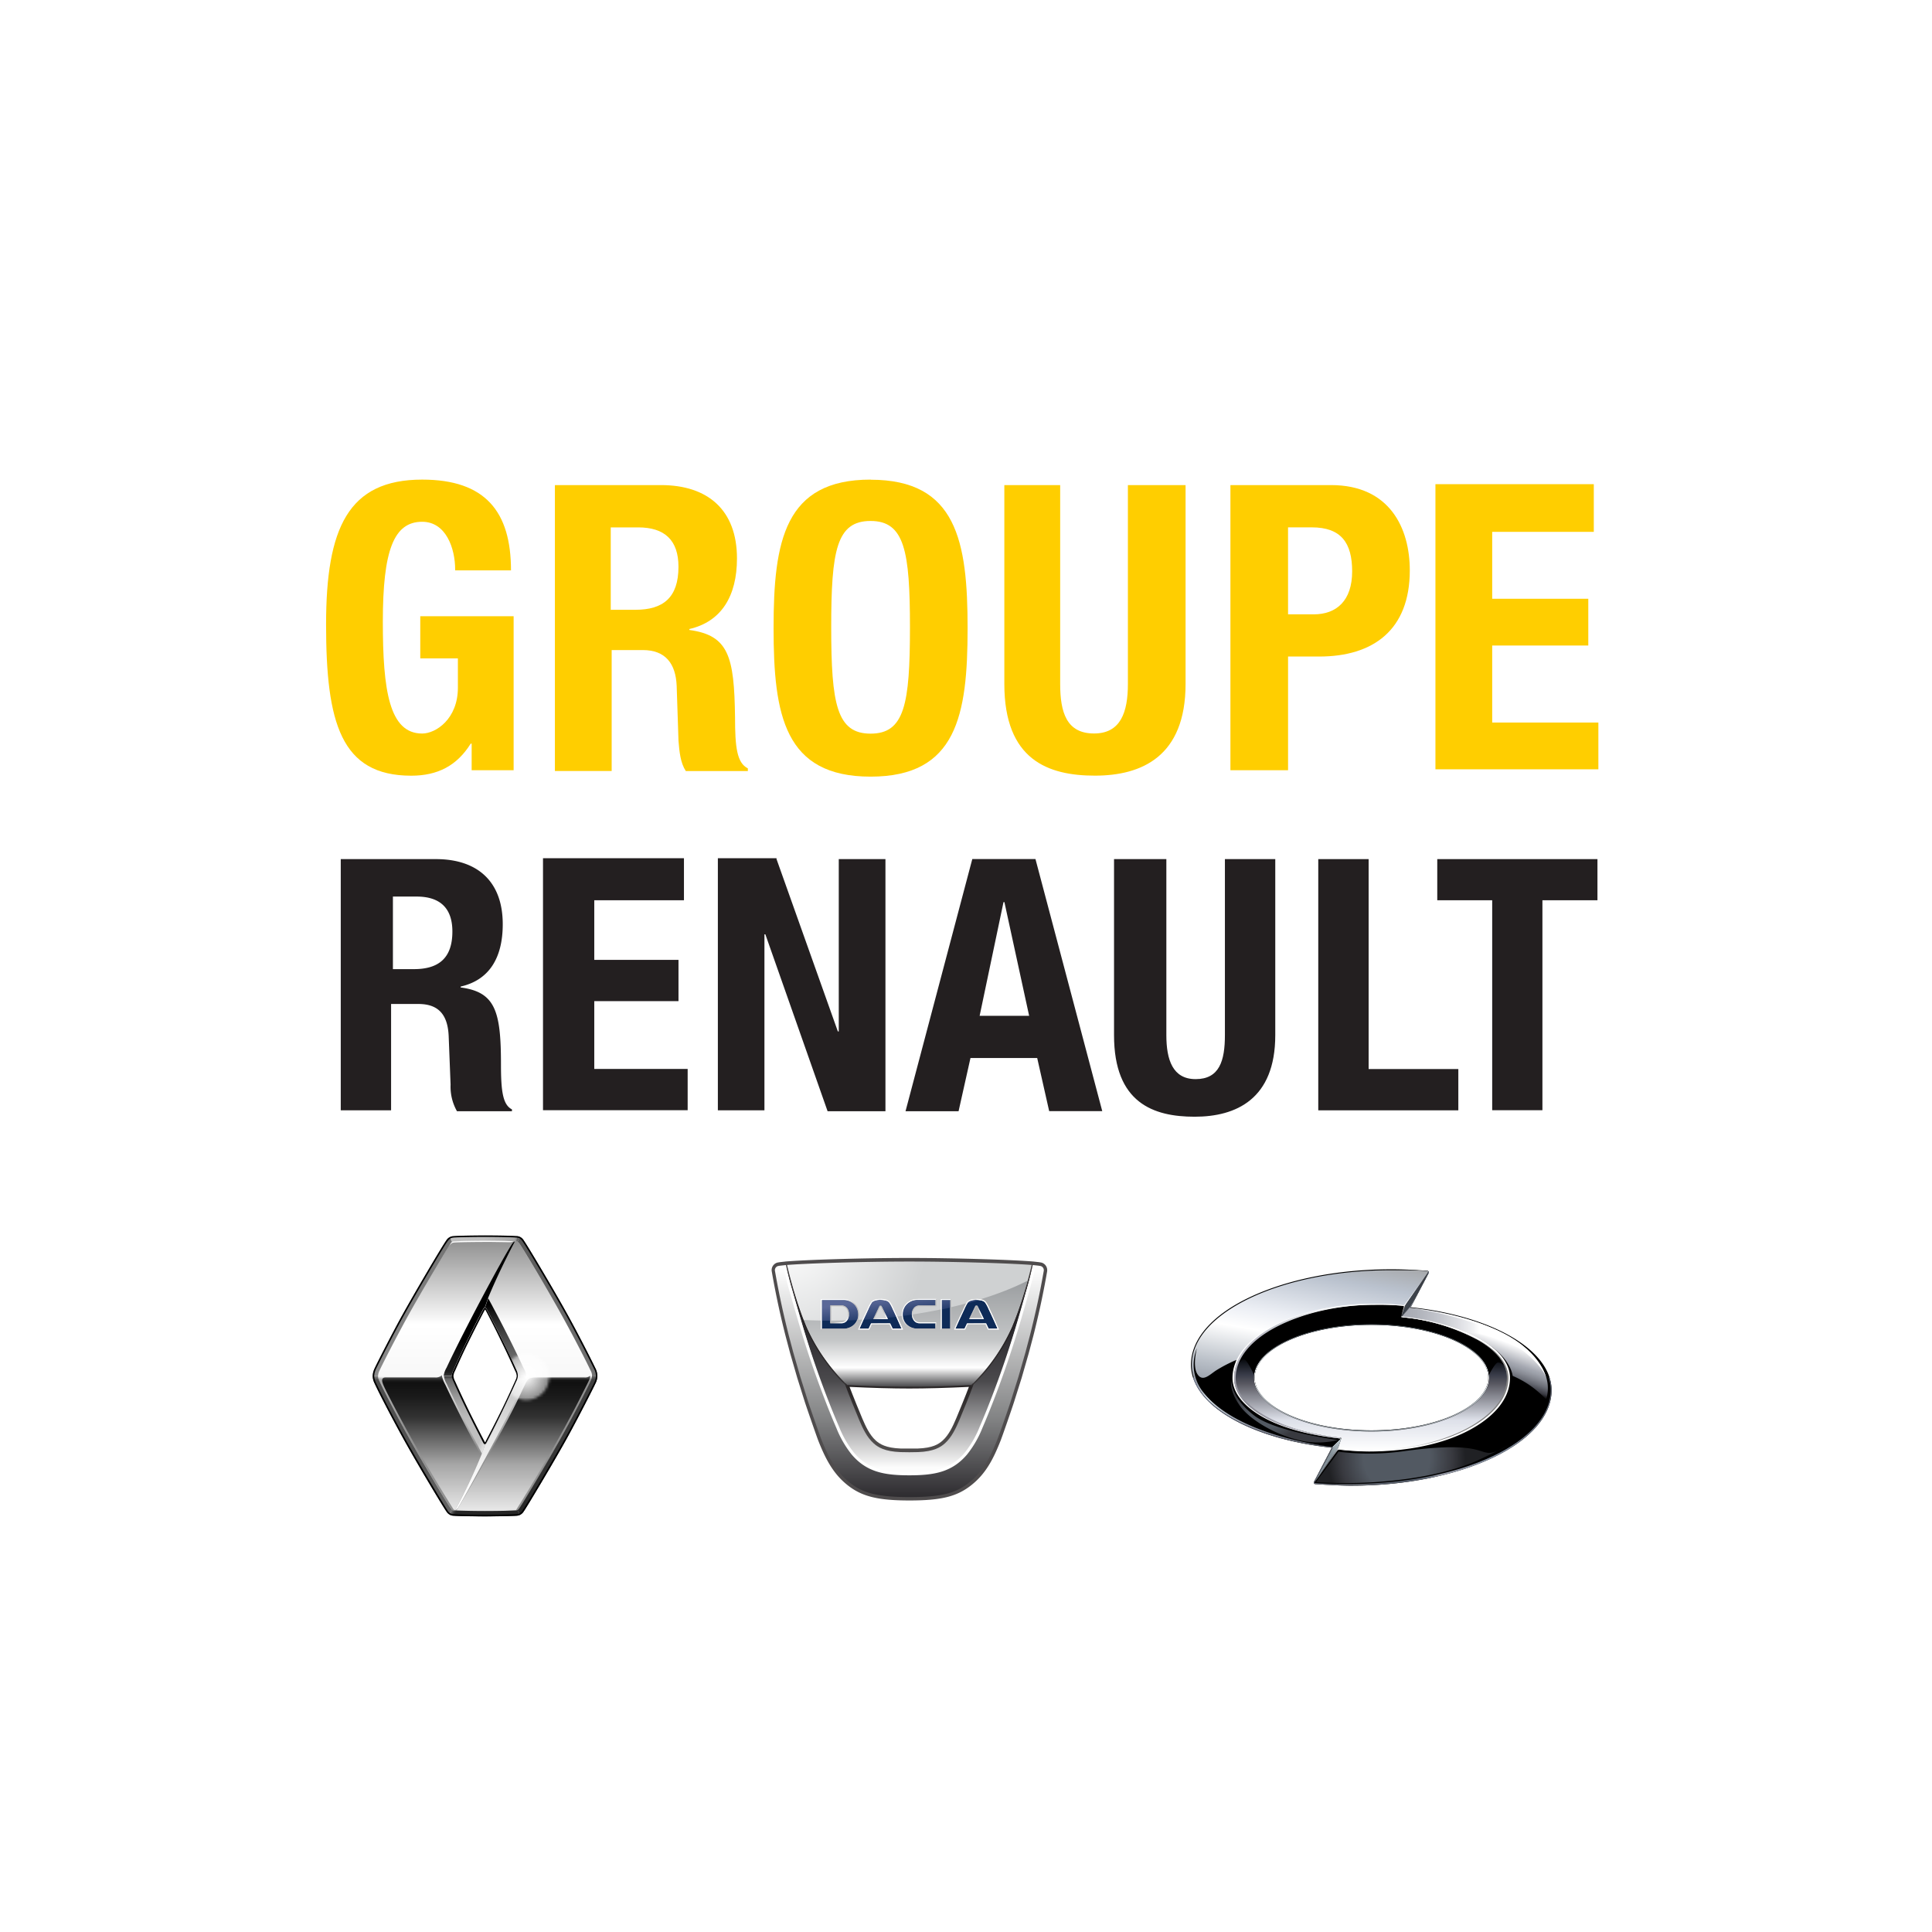 <svg xmlns="http://www.w3.org/2000/svg" xmlns:xlink="http://www.w3.org/1999/xlink" width="718.93" height="718.93" viewBox="0 0 718.93 718.93"><defs><style>.\34 4e146f2-473d-433d-aaad-5ccb2d51ef33{fill:url(#60c4f9e5-8dd6-4b54-a0e3-9bc5b9917c08);}.\32 67ca7f0-291a-432c-bb5d-21db52602059{fill:url(#10efb6f8-8eeb-4d61-9502-d4e05e1f5971);}.\35 002eee8-7d53-4caf-97e8-e94b5c849465,.\38 e0b3924-bba3-4db2-bb85-2539cdc1b899,.f30528fb-5f44-4058-a2a6-8b74e1aae35a{fill:none;}.f30528fb-5f44-4058-a2a6-8b74e1aae35a{clip-path:url(#03225919-923c-4a55-bb68-c278d23d9eed);}.\35 4ecf7ce-b0db-45a2-9c9a-4c94be2acfe3{fill:#fff;}.\38 e0b3924-bba3-4db2-bb85-2539cdc1b899{stroke:#fff;stroke-miterlimit:10;stroke-width:8px;}.e7f845c0-ae07-4e44-b01c-f051fa99e788{fill:url(#93abe75e-3edb-4c83-866a-cf7eeebe2ce1);}.b4b68140-79dc-4cd5-aa6d-dc946d23e4ba{fill:url(#cc506f80-8392-40e1-b7f1-7dc675765cb4);}.acf2b3c9-05fe-442d-bc09-8299d763a200{fill:url(#b427ca0f-7dbc-46c4-b3ac-a7532e6933bc);}.e077134b-42aa-4bcb-85bc-44146727d403{fill:url(#3ca7b4be-e87b-47de-9c4c-f4619c23591a);}.\33 c04568a-f0a1-49ac-89a0-9bff5c152f86{fill:url(#b8f263de-2d05-4f16-ac55-548f63fbb020);}.\39 b27042f-a0cd-41a8-aa0b-bb327c83424a{fill:url(#a99d0909-feaa-4114-92d3-fbcfde35c4e9);}.\38 75a3622-e961-46ee-a112-660f240fbd6e{fill:#0e2b58;}.\38 4a9decf-7395-4e5c-8826-45a7338777b7{fill:url(#2f937d12-1aa4-4e63-af63-f487681b4735);}.b1832e1e-0385-479f-b9bc-aba070e829a8{fill:#bdbcbc;}.\30 68a3a98-2034-4a42-968f-10441cfeba66{fill:url(#ff548e98-82cc-41d6-87d4-555eaa4262f4);}.\34 d136f90-9461-4ef7-af29-512a6d7c19ed{fill:url(#46639ffb-d4b2-4a60-874e-1ba689917703);}.a0ec38d4-8583-4858-ab32-1210251555b6{fill:url(#ab4c77e4-b31c-478c-87d2-e5942091835b);}.a383bc44-8ed9-4044-bf35-9da935d5cad8{fill:url(#4a81ab2c-dd33-4c38-b0a0-6b2d79746e7b);}.\31 be1aec7-3951-4cd7-8996-b9f5f98af256{fill:url(#8c03aeeb-5d6c-4620-9395-36d8cafa20b4);}.\39 6dd5116-e63c-4cdc-ac9e-c3a488af21a5{fill:url(#a596d688-62b0-4364-a283-44ef062b0e2f);}.\39 53b0922-aa3f-47d0-a415-84ececf9bd13{fill:url(#0be5b255-f6bb-4fc9-b92f-12cf49226fb1);}.\38 268bbf5-ecad-4f4c-a2a2-1ba6272bfd2a{fill:url(#47b95851-3234-4f1a-999d-d7d880ef2486);}.\38 a8874f6-9f33-4169-a4ba-4a6a5abe09cb{fill:url(#7a7f2e31-13b8-4c46-8225-e9f4ba631778);}.eedf7e8a-a939-44d0-9e22-767fb23733c3{fill:#4f4c4d;}.f8ce793f-78ff-43b0-b04d-5fbd3ed93ebb{clip-path:url(#a64b0ed8-0722-4fc4-af40-1ef9f783acf5);}.\33 72553d8-940b-490d-a4ac-d465fa818035{fill:url(#d954d27f-6b79-4df3-a709-d28af2dbb7e1);}.ddaecba1-e8af-4c86-aacb-fe16d5eb7137{fill:url(#4dd973dc-5dff-4a8a-9b89-19db77e2b578);}.e366a1af-3134-44fc-9b26-6acd38f7fde2{fill:url(#d92527e0-bbba-4376-ab3a-b9580bc97d24);}.b4e79ef7-04b2-49f9-87dc-e32f4fc88bc1{fill:url(#0daa23ee-f592-4980-a816-5a2b540e6b69);}.f5dca1f3-e487-43e1-b25d-1498db960234{fill:url(#472eb66d-e224-4486-a57f-f6c3f6e33314);}.\31 6936071-b9eb-4486-8626-b7799949777e{fill:url(#4da1ea42-a5ee-4b9b-aa1a-b0ff9315e0b0);}.a77f43af-29d9-4e57-a380-3eddc9d89601{fill:url(#de1f9c15-dfef-4995-af2c-4d7527314406);}.\38 bbeff98-7f1c-4420-8519-52f6630d653b{fill:url(#ffc69df3-14af-4eff-ac00-62ea2051890a);}.eee45c14-8442-42d1-8555-843a9ba14a75{fill:url(#970d005b-a072-42d3-a3c0-f2f963ee56ee);}.\31 d579f73-0ab9-4cba-b12f-b51818a23855{fill:url(#3e5a6f72-84ce-4c77-962f-d5f822ca0f28);}.\32 389cac1-5424-45b4-9586-f54f17abcd7e{fill:url(#6eabd8bd-8fb3-4b8e-a890-2b42caeb8f15);}.b9cc7cb1-31f5-4a41-9200-c4b1a66c5181{fill:url(#5f7606a7-af8e-4aa5-928b-386ebc6d91e1);}.\30 b42bc5a-c1ed-4a96-b24f-cc693cc403cf{fill:url(#a0d809e5-44d7-4137-9b4d-9c134f5c09b4);}.\33 90d50b8-be74-49e8-92ba-16b81f2ebbc1{clip-path:url(#14aaa8d4-b7f3-451c-9bd4-e8022b050dd1);}.\35 9cb3b0e-9b45-4ff1-bec6-a3b8dcfcaa5c{fill:url(#173a7dd4-4bf1-4402-9214-d50df458461c);}.\35 1a056d4-2744-4b67-8fb1-ac74318885a9{fill:url(#60bb7cbd-37c6-408f-bd38-533085301e8b);}.d5998473-8a5e-408f-b8e6-57b0f6f1bb17{fill:url(#c1782048-2d0e-47d7-b0d9-18f5d9834ece);}.\39 3224c24-1875-47ed-9143-7990edd6c9f9{fill:url(#2a7ec2a7-2257-42e0-8f32-edd80bfdd664);}.e7ea22e9-46db-4242-a578-76960d1487fc{fill:url(#db46b59a-3c6c-4459-a104-b29d7319fb39);}.dc5ef892-350d-411e-b7b2-081b1e3c0f0b{fill:url(#5ebc334f-70a5-4fa9-a40a-9f3d167d574f);}.\30 dae8e4e-d13e-4103-887b-0917574e049a{fill:#ffce00;}.\35 d084c96-875b-40f4-8779-698c592c7e91{fill:#231f20;}.ad48dd66-5595-42ba-a842-e2583f8f7ef7{fill:url(#c0aa5758-2d59-4917-be8d-5e89bbba076c);}.\30 91e1b09-096f-41bf-ac3c-6d80d86145f4{mask:url(#529f9376-32f3-4893-aade-c437b920bd38);}.c891f93c-efb9-4e6a-92b2-f4b0b7963ba1{fill:url(#e5a1a04a-d840-44af-b327-d31669a2e3cf);}.ea5b2e78-7980-49ce-bfc7-ceef43fad0f4{fill:url(#83e56710-a9c4-43a3-8267-1aecb5ac8b0f);}.\39 d5c43a7-4fb0-49df-9fcf-df575509319a{fill:url(#f30adf66-4b94-4778-8c07-bdc9b249e58c);}.\37 6f2b652-ce1e-4e21-ae58-f68647fa7a0c{fill:url(#e5d33490-2c64-4284-a229-40a479f46053);}.\34 df47774-86a7-4bae-b517-f796e49a9722{fill:url(#3d76e064-2a44-4457-804e-7f9fcaa332fd);}.a7c3ca07-6922-4b10-a60c-10d593297c4f{fill:url(#e4bd8565-a2ca-4064-8027-f5d588bdb5ea);}.\35 131ab01-2b3c-4498-9fd2-a90ea8316ea0{fill:url(#994f6a24-49e1-4ca6-8424-f367f485b9f3);}.\35 35d6e44-1a40-4b65-90e0-80c76484c2db{fill:url(#fcfa7347-8a80-4b9c-931f-9deb1a413024);}.\30 18e118f-b484-4730-ade6-185fa9daa074{fill:url(#7949f388-b619-416a-add2-d19c96cbe1b1);}.\34 109d65c-9181-4747-bfd5-c59d33f10979{fill:url(#c7aa6d25-cd2e-48fa-b869-3962c67073fa);}.f503fcfb-5c0b-4459-85cd-d26479eec5e2{fill:url(#78c7b728-a00f-4fbe-936e-1bbfc5fb7b1c);}.de468110-8361-417c-8976-1e5c8333a8e0{fill:url(#3a566d30-1278-4cf5-be5f-e69823bd42be);}.\31 496c7a0-c739-427f-9027-9ad4f106a5c6{fill:url(#42deacca-040d-4a17-b00a-755570b10494);}.\39 399ca89-658a-4cbd-9d35-b657c5db2852{fill:url(#eaf287ed-a68f-455c-add3-59f521463755);}.\31 1ad4bdc-ea36-4a9c-887f-dbfce6cc8c86{fill:url(#98ca6894-fd7c-49c8-aa25-29d9b9f6eec7);}.\38 aa6c9fe-3ff4-437a-82b6-ebd72220aef3{clip-path:url(#2948e496-5e6c-4a7c-82f2-84f787b74fd1);}.a564a323-2bba-4a6d-b07f-1396877fb822{mask:url(#27a229c8-08ef-45bc-a414-989821e75108);}.eeff0fba-a1f6-4f7b-8067-cbe119d3ce59{fill:url(#32628f5b-e5a5-4b09-97b9-acb7be59c3bf);}</style><linearGradient id="60c4f9e5-8dd6-4b54-a0e3-9bc5b9917c08" x1="180.27" y1="149.95" x2="180.27" y2="206.64" gradientTransform="matrix(1, 0, 0, -1, 0, 720.4)" gradientUnits="userSpaceOnUse"><stop offset="0.85" stop-color="#fff"/><stop offset="1"/></linearGradient><radialGradient id="10efb6f8-8eeb-4d61-9502-d4e05e1f5971" cx="196.86" cy="206.97" r="8.6" gradientTransform="matrix(1, 0, 0, -1, 0, 720.4)" gradientUnits="userSpaceOnUse"><stop offset="0.17" stop-color="#fff"/><stop offset="0.19" stop-color="#ebebeb"/><stop offset="0.25" stop-color="#bababa"/><stop offset="0.31" stop-color="#8e8e8e"/><stop offset="0.37" stop-color="#686868"/><stop offset="0.44" stop-color="#474747"/><stop offset="0.52" stop-color="#2d2d2d"/><stop offset="0.6" stop-color="#191919"/><stop offset="0.7" stop-color="#0b0b0b"/><stop offset="0.81" stop-color="#030303"/><stop offset="1"/></radialGradient><clipPath id="03225919-923c-4a55-bb68-c278d23d9eed"><polygon class="5002eee8-7d53-4caf-97e8-e94b5c849465" points="444.93 474.02 445.62 474.02 444.93 474.71 444.93 474.02"/></clipPath><linearGradient id="93abe75e-3edb-4c83-866a-cf7eeebe2ce1" x1="-389.19" y1="611.04" x2="-389.02" y2="611.04" gradientTransform="matrix(0, 510.61, 510.61, 0, -311667.44, 199197.28)" gradientUnits="userSpaceOnUse"><stop offset="0" stop-color="#fff"/><stop offset="0.65" stop-color="#828384"/><stop offset="1" stop-color="#2a282c"/></linearGradient><linearGradient id="cc506f80-8392-40e1-b7f1-7dc675765cb4" x1="-389.82" y1="609.01" x2="-389.64" y2="609.01" gradientTransform="matrix(0, -361.65, -361.65, 0, 220590.68, -140431.01)" gradientUnits="userSpaceOnUse"><stop offset="0" stop-color="#fcfcfc"/><stop offset="0.49" stop-color="#4b4a4d"/><stop offset="0.79" stop-color="#2a282c"/><stop offset="1" stop-color="#2a282c"/></linearGradient><linearGradient id="b427ca0f-7dbc-46c4-b3ac-a7532e6933bc" x1="-388.67" y1="609.91" x2="-388.5" y2="609.91" gradientTransform="matrix(540.22, 0, 0, -540.22, 210262.08, 329997.75)" gradientUnits="userSpaceOnUse"><stop offset="0" stop-color="#fff"/><stop offset="1" stop-color="#fff"/></linearGradient><linearGradient id="3ca7b4be-e87b-47de-9c4c-f4619c23591a" x1="-390.03" y1="607.03" x2="-389.86" y2="607.03" gradientTransform="matrix(0, -135.41, -135.41, 0, 82539.59, -52276.74)" gradientUnits="userSpaceOnUse"><stop offset="0" stop-color="#4f4c4c"/><stop offset="1" stop-color="#231f20"/></linearGradient><linearGradient id="b8f263de-2d05-4f16-ac55-548f63fbb020" x1="-390.35" y1="608.62" x2="-390.17" y2="608.62" gradientTransform="matrix(0, -271.37, -271.37, 0, 165497.98, -105410.48)" gradientUnits="userSpaceOnUse"><stop offset="0" stop-color="#343437"/><stop offset="0" stop-color="#343437"/><stop offset="0.16" stop-color="#fff"/><stop offset="0.37" stop-color="#c4c6c7"/><stop offset="1" stop-color="#8a8d90"/></linearGradient><radialGradient id="a99d0909-feaa-4114-92d3-fbcfde35c4e9" cx="-387.95" cy="609.09" r="0.17" gradientTransform="matrix(336.41, 0, 0, -336.41, 130803.72, 205365.48)" gradientUnits="userSpaceOnUse"><stop offset="0" stop-color="#fff"/><stop offset="0.92" stop-color="#cfd1d2"/><stop offset="1" stop-color="#cfd1d2"/></radialGradient><linearGradient id="2f937d12-1aa4-4e63-af63-f487681b4735" x1="-382.46" y1="618.75" x2="-382.29" y2="618.75" gradientTransform="matrix(6.35, 47.2, 47.2, -6.35, -26439.38, 22464.83)" gradientUnits="userSpaceOnUse"><stop offset="0" stop-color="#5a6898"/><stop offset="1" stop-color="#1b3564"/></linearGradient><linearGradient id="ff548e98-82cc-41d6-87d4-555eaa4262f4" x1="-448.76" y1="564.72" x2="-448.58" y2="564.72" gradientTransform="matrix(-3.83, -7.22, -7.22, 3.83, 2674.01, -4910.42)" gradientUnits="userSpaceOnUse"><stop offset="0" stop-color="#fff"/><stop offset="1" stop-color="#bdbcbc"/></linearGradient><linearGradient id="46639ffb-d4b2-4a60-874e-1ba689917703" x1="-366.76" y1="609.33" x2="-366.59" y2="609.33" gradientTransform="matrix(24.54, 10, 10, -24.54, 3220.45, 19110.59)" xlink:href="#ff548e98-82cc-41d6-87d4-555eaa4262f4"/><linearGradient id="ab4c77e4-b31c-478c-87d2-e5942091835b" x1="-361.27" y1="604.15" x2="-361.1" y2="604.15" gradientTransform="matrix(18.12, 4.97, 4.97, -18.12, 3869.1, 13236.22)" xlink:href="#ff548e98-82cc-41d6-87d4-555eaa4262f4"/><linearGradient id="4a81ab2c-dd33-4c38-b0a0-6b2d79746e7b" x1="-430.27" y1="580.45" x2="-430.09" y2="580.45" gradientTransform="matrix(-4.77, -9.83, -9.83, 4.77, 3985.87, -6508.02)" xlink:href="#ff548e98-82cc-41d6-87d4-555eaa4262f4"/><linearGradient id="8c03aeeb-5d6c-4620-9395-36d8cafa20b4" x1="-400.25" y1="593.11" x2="-400.08" y2="593.11" gradientTransform="matrix(0, -23.63, -23.63, 0, 14359.4, -8965.36)" xlink:href="#ff548e98-82cc-41d6-87d4-555eaa4262f4"/><linearGradient id="a596d688-62b0-4364-a283-44ef062b0e2f" x1="-380.05" y1="625.79" x2="-379.88" y2="625.79" gradientTransform="matrix(0, 26.47, 26.47, 0, -16224.53, 10550.65)" xlink:href="#ff548e98-82cc-41d6-87d4-555eaa4262f4"/><linearGradient id="0be5b255-f6bb-4fc9-b92f-12cf49226fb1" x1="-369.26" y1="601.95" x2="-369.08" y2="601.95" gradientTransform="matrix(17.57, 5.18, 5.18, -17.57, 3730.82, 12979.41)" xlink:href="#ff548e98-82cc-41d6-87d4-555eaa4262f4"/><linearGradient id="47b95851-3234-4f1a-999d-d7d880ef2486" x1="-423.4" y1="594.19" x2="-423.23" y2="594.19" gradientTransform="matrix(-4.71, -9.87, -9.87, 4.71, 4235.29, -6487.64)" xlink:href="#ff548e98-82cc-41d6-87d4-555eaa4262f4"/><linearGradient id="7a7f2e31-13b8-4c46-8225-e9f4ba631778" x1="-388.6" y1="611.77" x2="-388.42" y2="611.77" gradientTransform="matrix(0, 273.71, 273.71, 0, -167105.74, 106830.8)" gradientUnits="userSpaceOnUse"><stop offset="0" stop-color="#4f4c4c"/><stop offset="0.04" stop-color="#494546"/><stop offset="0.54" stop-color="#231f20"/><stop offset="1" stop-color="#322f30"/></linearGradient><clipPath id="a64b0ed8-0722-4fc4-af40-1ef9f783acf5" transform="translate(-1.04 -1)"><path class="5002eee8-7d53-4caf-97e8-e94b5c849465" d="M519.74,474h-1.08c-20.42,0-38.88,4-52.22,10.32h0c-13.35,6.36-21.52,15.08-21.55,24.49h0c0,7.33,5.51,14.15,14.85,19.53h0c9.34,5.37,22.46,9.27,37.46,10.8h0l.48,0-6.92,13.26s-.06.13,0,.2.07.09.14.09c3.92.32,7.73.28,11.83.31h1.08c20.42,0,38.4-3.89,51.74-10.25h0c13.21-6.28,21.91-17,21.94-24.44l.6,0-.6,0c0-7.33-5.24-14.12-14.59-19.5h0c-9.33-5.37-22.45-9.27-37.46-10.8h0L525,488l7.1-13.46c-4-.34-8.13-.53-12.33-.55Zm12.8,1L526,487.44c14.87,1.57,27.88,5.46,37.22,10.83h0c9.44,5.43,15.18,12.4,15.19,20.1h0c-.07,9.84-8.49,18.68-21.93,25.08h0c-13.45,6.41-32,10.38-52.49,10.38H502.9c-4.38,0-12.51-.58-12.51-.58a.57.57,0,0,1-.51-.57.6.6,0,0,1,.07-.27L496.5,540s.09-.14.05-.23-.08-.09-.17-.1c-14.76-1.59-27.67-5.46-36.95-10.8h0c-9.43-5.43-15.17-12.4-15.18-20.1h0c.06-9.84,8.48-18.68,21.92-25.08h0c13.46-6.41,32-10.38,52.49-10.38h1.08c4.12,0,8.17.21,12.11.54l.4,0a.57.57,0,0,1,.5.57.54.54,0,0,1,0,.22Z"/></clipPath><linearGradient id="d954d27f-6b79-4df3-a709-d28af2dbb7e1" x1="-5104.47" y1="580.51" x2="-5238.65" y2="580.51" gradientTransform="matrix(-1, 0, 0, 1, -4661.29, -47.78)" gradientUnits="userSpaceOnUse"><stop offset="0.01" stop-color="#95a2c8"/><stop offset="0.07" stop-color="#5f6887"/><stop offset="0.1" stop-color="#616985"/><stop offset="0.2" stop-color="#62687c"/><stop offset="0.3" stop-color="#626774"/><stop offset="0.39" stop-color="#61656f"/><stop offset="0.48" stop-color="#61656d"/><stop offset="0.52" stop-color="#5a606b"/><stop offset="0.55" stop-color="#575e6a"/><stop offset="0.62" stop-color="#555d6a"/><stop offset="0.63" stop-color="#585f6c"/><stop offset="0.65" stop-color="#616976"/><stop offset="0.67" stop-color="#717784"/><stop offset="0.68" stop-color="#898d99"/><stop offset="0.69" stop-color="#9598a4"/><stop offset="0.83" stop-color="#8590a1"/><stop offset="0.88" stop-color="#818b9d"/><stop offset="0.93" stop-color="#767f90"/><stop offset="1" stop-color="#656c7b"/><stop offset="1" stop-color="#656c7b"/></linearGradient><linearGradient id="4dd973dc-5dff-4a8a-9b89-19db77e2b578" x1="511.37" y1="227.06" x2="511.37" y2="186.47" gradientTransform="matrix(1, 0, 0, -1, 0, 720.4)" gradientUnits="userSpaceOnUse"><stop offset="0" stop-color="#4d555a"/><stop offset="0.08" stop-color="#4f575d"/><stop offset="0.14" stop-color="#565e64"/><stop offset="0.18" stop-color="#626a70"/><stop offset="0.22" stop-color="#717b81"/><stop offset="0.26" stop-color="#858f95"/><stop offset="0.29" stop-color="#9fa9af"/><stop offset="0.31" stop-color="#b1bac0"/><stop offset="0.52" stop-color="#fff"/><stop offset="0.54" stop-color="#fff"/><stop offset="0.55" stop-color="#f3f5f7"/><stop offset="0.6" stop-color="#d8dfe3"/><stop offset="0.65" stop-color="#cad2d8"/><stop offset="0.69" stop-color="#c4ced4"/><stop offset="0.87" stop-color="#91999f"/><stop offset="0.98" stop-color="#787f84"/><stop offset="0.98" stop-color="#767e84"/><stop offset="0.99" stop-color="#727d84"/><stop offset="1" stop-color="#727d84"/></linearGradient><linearGradient id="d92527e0-bbba-4376-ab3a-b9580bc97d24" x1="522.58" y1="221.27" x2="575.24" y2="221.27" gradientTransform="matrix(1, 0, 0, -1, 0, 720.4)" gradientUnits="userSpaceOnUse"><stop offset="0" stop-color="#a5a8b1"/><stop offset="0.1" stop-color="#adb0b8"/><stop offset="0.28" stop-color="#c6c8cf"/><stop offset="0.5" stop-color="#eff0f2"/><stop offset="0.55" stop-color="#fff"/></linearGradient><linearGradient id="0daa23ee-f592-4980-a816-5a2b540e6b69" x1="563.91" y1="219.19" x2="558.76" y2="205.04" gradientTransform="matrix(1, 0, 0, -1, 0, 720.4)" gradientUnits="userSpaceOnUse"><stop offset="0" stop-color="#fff"/><stop offset="0.43" stop-color="#a5a8b1"/><stop offset="0.49" stop-color="#9ca0a9"/><stop offset="0.6" stop-color="#888b94"/><stop offset="0.74" stop-color="#686b74"/><stop offset="0.9" stop-color="#383941"/><stop offset="1"/></linearGradient><linearGradient id="472eb66d-e224-4486-a57f-f6c3f6e33314" x1="480.4" y1="183.52" x2="492.73" y2="253.4" gradientTransform="matrix(1, 0, 0, -1, 0, 720.4)" gradientUnits="userSpaceOnUse"><stop offset="0.01" stop-color="#7c818f"/><stop offset="0.14" stop-color="#d8e2e8"/><stop offset="0.21" stop-color="#959ca7"/><stop offset="0.34" stop-color="#bbc1c9"/><stop offset="0.54" stop-color="#fff"/><stop offset="0.65" stop-color="#ebeef4"/><stop offset="0.87" stop-color="#bac2ce"/><stop offset="1" stop-color="#a7a9ac"/><stop offset="1" stop-color="#bac0cd"/></linearGradient><linearGradient id="4da1ea42-a5ee-4b9b-aa1a-b0ff9315e0b0" x1="511.27" y1="179.56" x2="511.27" y2="234.07" gradientTransform="matrix(1, 0, 0, -1, 0, 720.4)" gradientUnits="userSpaceOnUse"><stop offset="0" stop-color="#fff"/><stop offset="0.21" stop-color="#dde0e9"/><stop offset="0.46" stop-color="#575760"/><stop offset="0.52" stop-color="#383b48"/><stop offset="0.6" stop-color="#12151c"/><stop offset="0.64"/></linearGradient><linearGradient id="de1f9c15-dfef-4995-af2c-4d7527314406" x1="525.64" y1="238.49" x2="529.33" y2="237.14" gradientTransform="matrix(1, 0, 0, -1, 0, 720.4)" gradientUnits="userSpaceOnUse"><stop offset="0" stop-color="#fff"/><stop offset="0.03" stop-color="#3d434b"/><stop offset="0.1" stop-color="#3d434b"/><stop offset="0.54" stop-color="#3d434b"/><stop offset="0.93" stop-color="#38393f"/><stop offset="1" stop-color="#111620"/></linearGradient><linearGradient id="ffc69df3-14af-4eff-ac00-62ea2051890a" x1="488.41" y1="170.04" x2="501.9" y2="182.19" gradientTransform="matrix(1, 0, 0, -1, 0, 720.4)" gradientUnits="userSpaceOnUse"><stop offset="0.62" stop-color="#838f97"/><stop offset="1" stop-color="#c4ced4"/></linearGradient><radialGradient id="970d005b-a072-42d3-a3c0-f2f963ee56ee" cx="1910.87" cy="-487.71" r="60.95" gradientTransform="matrix(0.42, 0, 0, -0.43, -281.8, 333.77)" gradientUnits="userSpaceOnUse"><stop offset="0.48" stop-color="#525962"/><stop offset="0.81" stop-color="#38393f"/><stop offset="1" stop-color="#202124"/></radialGradient><radialGradient id="3e5a6f72-84ce-4c77-962f-d5f822ca0f28" cx="1798.22" cy="-442.38" r="38.34" gradientTransform="matrix(0.42, 0, 0, -0.43, -281.8, 333.77)" gradientUnits="userSpaceOnUse"><stop offset="0.48" stop-color="#525962"/><stop offset="0.79" stop-color="#38393f"/></radialGradient><linearGradient id="6eabd8bd-8fb3-4b8e-a890-2b42caeb8f15" x1="498.21" y1="182.56" x2="498.44" y2="182.33" gradientTransform="matrix(1, 0, 0, -1, 0, 720.4)" gradientUnits="userSpaceOnUse"><stop offset="0.35"/><stop offset="0.36" stop-color="#15171a"/><stop offset="0.42" stop-color="#4a505a"/><stop offset="0.48" stop-color="#69707a"/><stop offset="0.54" stop-color="#838b95"/><stop offset="0.61" stop-color="#99a1aa"/><stop offset="0.68" stop-color="#acb4bc"/><stop offset="0.76" stop-color="#b9c3c9"/><stop offset="0.86" stop-color="#c2cbd1"/><stop offset="1" stop-color="#c4ced4"/></linearGradient><linearGradient id="5f7606a7-af8e-4aa5-928b-386ebc6d91e1" x1="498.9" y1="204.43" x2="562.44" y2="204.43" gradientTransform="matrix(1, 0, 0, -1, 0, 720.4)" gradientUnits="userSpaceOnUse"><stop offset="0.02" stop-color="#f1f1f2"/><stop offset="0.76" stop-color="#fff"/><stop offset="0.78" stop-color="#f7f9f9"/><stop offset="0.79" stop-color="#eaeaea"/><stop offset="0.81" stop-color="#d6d7d8"/><stop offset="0.81" stop-color="#cacbcc"/><stop offset="1" stop-color="gray"/></linearGradient><linearGradient id="a0d809e5-44d7-4137-9b4d-9c134f5c09b4" x1="519.17" y1="237.89" x2="471.54" y2="190.26" gradientTransform="matrix(1, 0, 0, -1, 0, 720.4)" gradientUnits="userSpaceOnUse"><stop offset="0" stop-color="#fff"/><stop offset="0.21" stop-color="#f8fafb"/><stop offset="0.34" stop-color="#eff0f2"/><stop offset="0.45" stop-color="#dfe1e5"/><stop offset="0.55" stop-color="#cacdd4"/><stop offset="0.57" stop-color="#c6cad1"/><stop offset="0.71" stop-color="#babac4"/><stop offset="0.85" stop-color="#b8b9c2"/><stop offset="0.91" stop-color="#b3b3bd"/><stop offset="0.94" stop-color="#a9a9b3"/><stop offset="0.97" stop-color="#9b9ba6"/><stop offset="1" stop-color="#898a94"/><stop offset="1" stop-color="#868691"/></linearGradient><clipPath id="14aaa8d4-b7f3-451c-9bd4-e8022b050dd1" transform="translate(-1.04 -1)"><polygon class="f30528fb-5f44-4058-a2a6-8b74e1aae35a" points="443.53 472.62 442.83 472.62 443.53 471.92 443.53 472.62"/></clipPath><linearGradient id="173a7dd4-4bf1-4402-9214-d50df458461c" x1="523.1" y1="239.68" x2="532.31" y2="239.68" gradientTransform="matrix(1, 0, 0, -1, 0, 720.4)" gradientUnits="userSpaceOnUse"><stop offset="0.01" stop-color="#fff"/><stop offset="0.2" stop-color="#f7f7f9"/><stop offset="0.4" stop-color="#e8eaee"/><stop offset="0.6" stop-color="#d2d5db"/><stop offset="0.8" stop-color="#b6bbc4"/><stop offset="1" stop-color="#959ba6"/></linearGradient><linearGradient id="60bb7cbd-37c6-408f-bd38-533085301e8b" x1="522.41" y1="231.65" x2="524" y2="231.65" gradientTransform="matrix(1, 0, 0, -1, 0, 720.4)" gradientUnits="userSpaceOnUse"><stop offset="0.01" stop-color="#4b5d75"/><stop offset="0.02" stop-color="#647388"/><stop offset="0.05" stop-color="#8894a4"/><stop offset="0.08" stop-color="#a8b1bd"/><stop offset="0.11" stop-color="#c4cad1"/><stop offset="0.15" stop-color="#dadde2"/><stop offset="0.19" stop-color="#ebedef"/><stop offset="0.24" stop-color="#f6f7f8"/><stop offset="0.32" stop-color="#fdfdfe"/><stop offset="0.52" stop-color="#fff"/><stop offset="0.56" stop-color="#fdfdfd"/><stop offset="0.59" stop-color="#f5f5f5"/><stop offset="0.6" stop-color="#e7e7e7"/><stop offset="0.6" stop-color="#e6e6e6"/><stop offset="1" stop-color="#fff"/></linearGradient><linearGradient id="c1782048-2d0e-47d7-b0d9-18f5d9834ece" x1="525.61" y1="239.63" x2="532.75" y2="239.63" gradientTransform="matrix(1, 0, 0, -1, 0, 720.4)" gradientUnits="userSpaceOnUse"><stop offset="0.01" stop-color="#a8aeba"/><stop offset="0.05" stop-color="#9098a3"/><stop offset="0.11" stop-color="#7c848f"/><stop offset="0.17" stop-color="#6d747f"/><stop offset="0.24" stop-color="#616872"/><stop offset="0.32" stop-color="#585f69"/><stop offset="0.45" stop-color="#535a64"/><stop offset="0.79" stop-color="#525962"/><stop offset="0.88" stop-color="#535a64"/><stop offset="0.92" stop-color="#565e68"/><stop offset="0.95" stop-color="#5c6470"/><stop offset="0.97" stop-color="#636b7b"/><stop offset="0.98" stop-color="#6b7488"/><stop offset="1" stop-color="#747e97"/><stop offset="1" stop-color="#757f99"/></linearGradient><linearGradient id="2a7ec2a7-2257-42e0-8f32-edd80bfdd664" x1="490.23" y1="174.47" x2="499.58" y2="174.47" gradientTransform="matrix(1, 0, 0, -1, 0, 720.4)" gradientUnits="userSpaceOnUse"><stop offset="0.07" stop-color="#787b81"/><stop offset="0.19" stop-color="#9da0a8"/><stop offset="0.2" stop-color="#93969e"/><stop offset="0.23" stop-color="#83858c"/><stop offset="0.27" stop-color="#76787f"/><stop offset="0.32" stop-color="#6d6f75"/><stop offset="0.38" stop-color="#686a70"/><stop offset="0.52" stop-color="#66686e"/><stop offset="0.57" stop-color="#67696f"/><stop offset="0.59" stop-color="#6c6e75"/><stop offset="0.61" stop-color="#75777e"/><stop offset="0.61" stop-color="#75787e"/><stop offset="0.85" stop-color="#9da0a8"/><stop offset="1" stop-color="#fff"/></linearGradient><linearGradient id="db46b59a-3c6c-4459-a104-b29d7319fb39" x1="522.61" y1="231.22" x2="525.98" y2="231.22" gradientTransform="matrix(1, 0, 0, -1, -1.04, 719.4)" gradientUnits="userSpaceOnUse"><stop offset="0.49" stop-color="#a5a8b1"/><stop offset="0.94" stop-color="#a8aeba"/></linearGradient><linearGradient id="5ebc334f-70a5-4fa9-a40a-9f3d167d574f" x1="498.84" y1="204.5" x2="562.44" y2="204.5" gradientTransform="matrix(1, 0, 0, -1, 0, 720.4)" gradientUnits="userSpaceOnUse"><stop offset="0.24" stop-color="#fff"/><stop offset="0.31" stop-color="#f7f9f9"/><stop offset="0.39" stop-color="#eaeaea"/><stop offset="0.46" stop-color="#d6d7d8"/><stop offset="0.5" stop-color="#cacbcc"/><stop offset="0.65" stop-color="gray"/></linearGradient><linearGradient id="c0aa5758-2d59-4917-be8d-5e89bbba076c" x1="181.53" y1="157.12" x2="181.53" y2="257.7" gradientTransform="matrix(1, 0, 0, -1, 0, 720.4)" gradientUnits="userSpaceOnUse"><stop offset="0" stop-color="#e5e5e5"/><stop offset="0.69" stop-color="#fff"/><stop offset="1" stop-color="#919191"/></linearGradient><mask id="529f9376-32f3-4893-aade-c437b920bd38" x="128.06" y="461.7" width="102.33" height="107.75" maskUnits="userSpaceOnUse"><g transform="translate(-1.04 -1)"><g id="21d68638-42aa-42a5-a8f1-064fe6768f9d" data-name="SVGID"><rect class="44e146f2-473d-433d-aaad-5ccb2d51ef33" x="129.1" y="513.76" width="102.33" height="56.69"/></g></g></mask><radialGradient id="e5a1a04a-d840-44af-b327-d31669a2e3cf" cx="179.25" cy="231.77" r="50.34" gradientTransform="matrix(1, 0, 0, -1, -2.26, 720.4)" gradientUnits="userSpaceOnUse"><stop offset="0.4" stop-color="#fff"/><stop offset="1" stop-color="#919191"/></radialGradient><linearGradient id="83e56710-a9c4-43a3-8267-1aecb5ac8b0f" x1="161.64" y1="157.62" x2="161.64" y2="207.17" gradientTransform="matrix(1, 0, 0, -1, 0, 720.4)" gradientUnits="userSpaceOnUse"><stop offset="0.01" stop-color="#e5e5e5"/><stop offset="0.34" stop-color="#a6a6a6"/><stop offset="0.69" stop-color="#333"/><stop offset="0.85" stop-color="#1a1a1a"/><stop offset="0.95" stop-color="#111"/><stop offset="0.96" stop-color="#141414"/><stop offset="0.97" stop-color="#1d1d1d"/><stop offset="0.98" stop-color="#2d2d2d"/><stop offset="0.99" stop-color="#444"/><stop offset="1" stop-color="#616161"/><stop offset="1" stop-color="#666"/></linearGradient><linearGradient id="f30adf66-4b94-4778-8c07-bdc9b249e58c" x1="170.43" y1="157.48" x2="170.43" y2="157.48" xlink:href="#83e56710-a9c4-43a3-8267-1aecb5ac8b0f"/><linearGradient id="e5d33490-2c64-4284-a229-40a479f46053" x1="195.79" y1="157.62" x2="195.79" y2="207.21" gradientTransform="matrix(1, 0, 0, -1, 0, 720.4)" gradientUnits="userSpaceOnUse"><stop offset="0.01" stop-color="#e5e5e5"/><stop offset="0.34" stop-color="#a6a6a6"/><stop offset="0.69" stop-color="#333"/><stop offset="0.85" stop-color="#1a1a1a"/><stop offset="0.95" stop-color="#111"/><stop offset="0.97" stop-color="#141414"/><stop offset="0.98" stop-color="#1d1d1d"/><stop offset="0.98" stop-color="#2d2d2d"/><stop offset="0.99" stop-color="#444"/><stop offset="1" stop-color="#616161"/><stop offset="1" stop-color="#666"/></linearGradient><linearGradient id="3d76e064-2a44-4457-804e-7f9fcaa332fd" x1="179.37" y1="207.75" x2="179.37" y2="257.66" gradientTransform="matrix(1, 0, 0, -1, 0, 720.4)" gradientUnits="userSpaceOnUse"><stop offset="0" stop-color="#333"/><stop offset="0.01" stop-color="#292929"/><stop offset="0.02" stop-color="#1e1e1e"/><stop offset="0.04" stop-color="#1a1a1a"/><stop offset="0.12" stop-color="#151515"/><stop offset="0.23" stop-color="#050505"/><stop offset="0.25"/></linearGradient><linearGradient id="e4bd8565-a2ca-4064-8027-f5d588bdb5ea" x1="189.21" y1="207.4" x2="189.21" y2="236.29" gradientTransform="matrix(1, 0, 0, -1, 0, 720.4)" gradientUnits="userSpaceOnUse"><stop offset="0" stop-color="#737373"/><stop offset="0.15" stop-color="#6e6e6e"/><stop offset="0.33" stop-color="#5e5e5e"/><stop offset="0.53" stop-color="#454545"/><stop offset="0.75" stop-color="#222"/><stop offset="0.8" stop-color="#1a1a1a"/><stop offset="0.92"/></linearGradient><linearGradient id="994f6a24-49e1-4ca6-8424-f367f485b9f3" x1="173.84" y1="178.48" x2="173.84" y2="207.38" gradientTransform="matrix(1, 0, 0, -1, 0, 720.4)" gradientUnits="userSpaceOnUse"><stop offset="0.36" stop-color="#bfbfbf"/><stop offset="0.47" stop-color="#bababa"/><stop offset="0.61" stop-color="#acacac"/><stop offset="0.75" stop-color="#959595"/><stop offset="0.9" stop-color="#757575"/><stop offset="0.96" stop-color="#666"/><stop offset="1" stop-color="#333"/></linearGradient><linearGradient id="fcfa7347-8a80-4b9c-931f-9deb1a413024" x1="185.19" y1="188.28" x2="158.89" y2="200.14" gradientTransform="matrix(1, 0, 0, -1, 0, 720.4)" gradientUnits="userSpaceOnUse"><stop offset="0.01" stop-color="#f2f2f2" stop-opacity="0.8"/><stop offset="0.11" stop-color="#ededed" stop-opacity="0"/></linearGradient><linearGradient id="7949f388-b619-416a-add2-d19c96cbe1b1" x1="183.66" y1="157.8" x2="183.66" y2="207.72" gradientTransform="matrix(1, 0, 0, -1, 0, 720.4)" gradientUnits="userSpaceOnUse"><stop offset="0" stop-color="#fff"/><stop offset="0.22" stop-color="#f9f9f9"/><stop offset="0.51" stop-color="#e7e7e7"/><stop offset="0.85" stop-color="#cbcbcb"/><stop offset="0.97" stop-color="#bfbfbf"/><stop offset="0.99" stop-color="#737373"/></linearGradient><linearGradient id="c7aa6d25-cd2e-48fa-b869-3962c67073fa" x1="154.42" y1="155.82" x2="154.42" y2="207.41" gradientTransform="matrix(1, 0, 0, -1, 0, 720.4)" gradientUnits="userSpaceOnUse"><stop offset="0" stop-color="#666"/><stop offset="0.19" stop-color="#5e5e5e"/><stop offset="0.58" stop-color="#515151"/><stop offset="0.97" stop-color="#4d4d4d"/><stop offset="0.99" stop-color="#757575"/><stop offset="1" stop-color="#8c8c8c"/></linearGradient><linearGradient id="78c7b728-a00f-4fbe-936e-1bbfc5fb7b1c" x1="171.63" y1="162.06" x2="191.49" y2="150.59" gradientTransform="matrix(1, 0, 0, -1, 0, 720.4)" gradientUnits="userSpaceOnUse"><stop offset="0.02" stop-color="#666"/><stop offset="0.04" stop-color="#4a4a4a"/><stop offset="0.06" stop-color="#363636"/><stop offset="0.08" stop-color="#292929"/><stop offset="0.1" stop-color="#252525"/></linearGradient><linearGradient id="3a566d30-1278-4cf5-be5f-e69823bd42be" x1="186.67" y1="244.99" x2="230.7" y2="220.88" gradientTransform="matrix(1, 0, 0, -1, 0, 720.4)" gradientUnits="userSpaceOnUse"><stop offset="0" stop-color="#595959"/><stop offset="1" stop-color="#737373"/></linearGradient><linearGradient id="42deacca-040d-4a17-b00a-755570b10494" x1="193.24" y1="255" x2="169.38" y2="261.84" gradientTransform="matrix(1, 0, 0, -1, 0, 720.4)" gradientUnits="userSpaceOnUse"><stop offset="0.01" stop-color="#595959"/><stop offset="0.03" stop-color="#757575"/><stop offset="0.04" stop-color="#909090"/><stop offset="0.06" stop-color="#a0a0a0"/><stop offset="0.07" stop-color="#a6a6a6"/><stop offset="0.5" stop-color="#bebebe"/><stop offset="1" stop-color="#bfbfbf"/></linearGradient><linearGradient id="eaf287ed-a68f-455c-add3-59f521463755" x1="133.05" y1="224.81" x2="175.59" y2="241.13" gradientTransform="matrix(1, 0, 0, -1, 0, 720.4)" gradientUnits="userSpaceOnUse"><stop offset="0" stop-color="#8c8c8c"/><stop offset="0.99" stop-color="#737373"/><stop offset="1" stop-color="#bfbfbf"/></linearGradient><linearGradient id="98ca6894-fd7c-49c8-aa25-29d9b9f6eec7" x1="208.49" y1="155.66" x2="208.49" y2="207.54" gradientTransform="matrix(1, 0, 0, -1, 0, 720.4)" gradientUnits="userSpaceOnUse"><stop offset="0.02" stop-color="#252525"/><stop offset="0.22" stop-color="#2e2e2e"/><stop offset="0.6" stop-color="#3b3b3b"/><stop offset="0.97" stop-color="#3f3f3f"/><stop offset="0.99" stop-color="#5c5c5c"/><stop offset="1" stop-color="#737373"/></linearGradient><clipPath id="2948e496-5e6c-4a7c-82f2-84f787b74fd1" transform="translate(-1.04 -1)"><path class="5002eee8-7d53-4caf-97e8-e94b5c849465" d="M223.34,513a6.56,6.56,0,0,0-.73-2.81c-1.52-3.17-6.24-12.47-10.25-19.73-.31-.56-.63-1.15-1-1.75a28.71,28.71,0,0,0-29.59,0c.37.71,3.32,6.33,6,11.85,2.52,5.17,4.72,10.12,5,10.67a4.49,4.49,0,0,1,.52,1.82,4.19,4.19,0,0,1-.52,1.76v0c0,.05-2.33,5.25-5,10.7-2.39,4.89-5,9.88-6,11.8l0,.09c-.1.19-.19.32-.22.32s-.12-.13-.22-.32l-.15-.28c-2.81-5.39-4.76-9.28-5.89-11.61-2.55-5.22-4.82-10.32-5-10.7l0,0a3.25,3.25,0,0,1,0-3.56s.06-.14.13-.3c1.61-3.66,3.23-7.15,4.83-10.38,2.3-4.68,4.9-9.7,5.76-11.35a28.88,28.88,0,0,0,15.55,53.14,28.49,28.49,0,0,0,14.09-3.7c.62-1.1,1.2-2.14,1.71-3.07,4.58-8.36,9.66-18.41,10.25-19.72A6.45,6.45,0,0,0,223.34,513Z"/></clipPath><mask id="27a229c8-08ef-45bc-a414-989821e75108" x="166.87" y="483.57" width="57.71" height="57.71" maskUnits="userSpaceOnUse"><g transform="translate(-1.04 -1)"><g id="88c8efed-d9a0-4eb8-ba39-ac2d8dfde852" data-name="SVGID"><g id="5a26b77f-f1eb-46d4-819b-a4a7280623f4" data-name="&lt;Groupe&gt;"><circle class="267ca7f0-291a-432c-bb5d-21db52602059" cx="196.86" cy="513.43" r="8.6"/></g></g></g></mask><radialGradient id="32628f5b-e5a5-4b09-97b9-acb7be59c3bf" cx="196.77" cy="206.97" r="28.86" gradientTransform="matrix(1, 0, 0, -1, -1.04, 719.4)" gradientUnits="userSpaceOnUse"><stop offset="0" stop-color="#fff"/><stop offset="0.59" stop-color="#fff" stop-opacity="0"/></radialGradient></defs><title>GROUPE</title><g id="6a72ca4f-c730-4e4c-9aac-5a4b1a970464" data-name="Calque 1"><circle class="54ecf7ce-b0db-45a2-9c9a-4c94be2acfe3" cx="359.66" cy="358.22" r="329.71"/><circle class="8e0b3924-bba3-4db2-bb85-2539cdc1b899" cx="359.46" cy="359.46" r="355.46"/></g><g id="f043f9f4-36b7-43ac-83ab-a2a5ccddc392" data-name="Calque 2"><g id="f0bc2bde-12bb-4874-b85d-f654be48ad27" data-name="layer1"><g id="78dd9a90-10fb-4241-b184-b3d24fb7483d" data-name="g5026"><path id="c5f147f9-621d-499d-8044-b6cd035f1b8b" data-name="path3171" class="e7f845c0-ae07-4e44-b01c-f051fa99e788" d="M293.2,471.09c-.72.07-1.39.14-2,.23a6.73,6.73,0,0,0-.77.13,2.25,2.25,0,0,0-1.65,2.46c0,.06.29,1.62.37,2.12q1,5.54,2.2,11c.79,3.63,1.66,7.25,2.57,10.86.55,2.19,1.14,4.37,1.74,6.55.43,1.61,1.79,6.35,2.61,9.06.9,3,1.85,6,2.82,9,1.07,3.27,4.41,12.81,5,14.33,2.73,6.94,5.65,12.3,10.73,16.31,4.91,3.89,10.13,5.54,22.61,5.54s17.7-1.65,22.61-5.54c5.08-4,8-9.37,10.72-16.31.61-1.52,3.93-11.06,5-14.33,1-3,1.92-6,2.84-9,.81-2.71,2.16-7.45,2.6-9.06.59-2.18,1.18-4.36,1.73-6.55q1.38-5.42,2.57-10.86t2.2-11c.09-.5.36-2.06.38-2.12a2.27,2.27,0,0,0-1.65-2.46,7.39,7.39,0,0,0-.78-.13c-.6-.09-1.27-.16-2-.23-6.78-.6-28.26-1.34-46.22-1.34s-39.44.74-46.22,1.34m69.36,45.3c-.62,1.87-4.37,11-5,12.53-1.42,3.32-2.89,6.46-5.24,8.58-1.7,1.55-4.11,3-9.69,3.17-1.06,0-2.45,0-3.21,0s-2.14,0-3.21,0c-5.58-.21-8-1.62-9.69-3.17-2.34-2.12-3.82-5.26-5.24-8.58-.64-1.49-4.38-10.66-5-12.53,7.64.38,16.12.65,23.14.65s15.51-.27,23.14-.65" transform="translate(-1.04 -1)"/><path id="b237a330-161f-4627-9a53-bbf5ffe61f83" data-name="path3245" class="b4b68140-79dc-4cd5-aa6d-dc946d23e4ba" d="M295.9,481.09c.21.78.42,1.5.62,2.23,1.14,4.1,2.36,8.28,3.62,12.44,2.46,8.1,5,16.36,8.15,24.58,1.66,4.35,3.21,8.2,4.74,11.74a38.49,38.49,0,0,0,5.57,9.69,18.72,18.72,0,0,0,8.87,6c3,1,6.62,1.4,12,1.4s8.92-.41,12-1.4a18.81,18.81,0,0,0,8.87-6,38.75,38.75,0,0,0,5.56-9.69c1.54-3.54,3.08-7.39,4.75-11.74,3.14-8.23,5.68-16.48,8.14-24.58,1.27-4.16,2.49-8.34,3.62-12.44.18-.63.35-1.28.53-1.91.9-3.18,1.81-6.44,2.4-9.55a223.23,223.23,0,0,1-8.2,23.44c-4.75,11-12.4,19.81-14.3,21.33l-.08.07-.32.23c-.09.28-.18.55-.22.64-.19.47-.36.94-.54,1.39-.37,1-.75,1.95-1.13,2.91-.78,2-1.56,3.87-2.37,5.79a60.84,60.84,0,0,1-2.6,5.62A15.67,15.67,0,0,1,352,537.8a11.83,11.83,0,0,1-5.21,2.42,30.58,30.58,0,0,1-6.12.49H338.2a30.58,30.58,0,0,1-6.12-.49,11.83,11.83,0,0,1-5.21-2.42,15.46,15.46,0,0,1-3.51-4.52,60.92,60.92,0,0,1-2.61-5.62c-.8-1.92-1.59-3.84-2.36-5.79-.39-1-.76-1.93-1.14-2.91-.18-.45-.36-.92-.54-1.39,0-.09-.13-.36-.22-.64l-.32-.23-.08-.07c-1.9-1.52-9.7-10.73-14.46-21.74a210.4,210.4,0,0,1-8.06-23.14,92.27,92.27,0,0,0,2.33,9.34" transform="translate(-1.04 -1)"/><path id="7db44487-50a7-4043-995a-de27f6c63be9" data-name="path3821" class="acf2b3c9-05fe-442d-bc09-8299d763a200" d="M382.87,481.42c-.18.63-.35,1.28-.53,1.91-1.13,4.1-2.35,8.29-3.62,12.45-2.46,8.08-5.28,16.33-8.4,24.49-1.65,4.31-3.19,8.12-4.71,11.63a38.15,38.15,0,0,1-5.52,9.61,18.58,18.58,0,0,1-8.79,6c-3,1-6.57,1.38-11.87,1.38s-8.84-.41-11.87-1.38a18.63,18.63,0,0,1-8.79-6,37.8,37.8,0,0,1-5.51-9.61c-1.53-3.51-3.06-7.32-4.72-11.63-3.11-8.16-5.94-16.4-8.4-24.49-1.26-4.16-2.48-8.35-3.62-12.45-.2-.73-.41-1.45-.62-2.22a88.5,88.5,0,0,1-2.45-10l-.25,0-.84.08a117.16,117.16,0,0,0,3.11,12.44c1.16,4.18,2.38,8.32,3.63,12.47q3.78,12.44,8.43,24.56c1.49,3.93,3.05,7.83,4.72,11.68a38.68,38.68,0,0,0,5.69,9.88c5.53,6.53,12.07,7.77,21.49,7.77s15.95-1.24,21.49-7.77a38.54,38.54,0,0,0,5.7-9.88c1.66-3.85,3.22-7.75,4.72-11.68q4.64-12.14,8.42-24.56c1.26-4.15,2.48-8.29,3.64-12.47,1.1-4,2.42-8.39,3.1-12.44l-.85-.08-.24,0a101.18,101.18,0,0,1-2.54,10.35" transform="translate(-1.04 -1)"/><path id="dc9515a4-5e15-4c37-a3bc-7bbd54132df4" data-name="path3205" class="e077134b-42aa-4bcb-85bc-44146727d403" d="M362.54,515.75c-8.52.41-16.72.65-23.11.65s-14.59-.24-23.11-.65l-.93,0,.29.89c.63,1.91,4.37,11.06,5,12.57,1.37,3.24,2.91,6.57,5.39,8.81,1.67,1.53,4.19,3.11,10.1,3.33l3.23.05,3.24-.05c5.9-.22,8.42-1.8,10.1-3.34,2.47-2.23,4-5.56,5.39-8.8.65-1.52,4.39-10.66,5-12.57l.3-.89-.94,0m-.9,1.33c-1.09,2.93-4.1,10.29-4.67,11.59-1.31,3.09-2.79,6.29-5.07,8.35-1.58,1.44-3.8,2.8-9.28,3l-3.19,0-3.19,0c-5.49-.21-7.78-1.64-9.28-3-2.28-2.06-3.76-5.26-5.07-8.35-.56-1.3-3.57-8.66-4.66-11.59,8.19.4,16,.61,22.2.61s14-.21,22.21-.61" transform="translate(-1.04 -1)"/><path id="335301cf-6251-47b1-98f1-c71d001d1ddd" data-name="path3285" class="3c04568a-f0a1-49ac-89a0-9bff5c152f86" d="M293.7,471.05a167.36,167.36,0,0,0,5.77,19.68h0c.57,1.5,1.16,3,1.79,4.44a68.08,68.08,0,0,0,15,21.22l1.92.09,4.43.2c2.92.12,5.82.21,8.74.27,2.68.06,5.37.08,8.05.08s5.37,0,8.05-.08c2.92-.06,5.82-.15,8.74-.27l4.43-.2,1.92-.09a68.22,68.22,0,0,0,15-21.22,135.89,135.89,0,0,0,5.8-17.12h0v0c1.12-4.14,1.76-7,1.76-7-15.24-.92-30.48-1.29-45.74-1.3s-30.5.38-45.73,1.3" transform="translate(-1.04 -1)"/><path id="fafdf319-1064-49ed-a60f-182e544c7813" data-name="path3323" class="9b27042f-a0cd-41a8-aa0b-bb327c83424a" d="M293.7,471h0a167.36,167.36,0,0,0,5.77,19.68h0c.2.51.39,1,.59,1.52a206.49,206.49,0,0,0,21.22-.12c25-1.38,47.13-6.9,62.24-14.55,1.06-3.89,1.65-6.54,1.65-6.54-7.26-.6-28.19-1.3-45.74-1.3s-38.47.7-45.73,1.29" transform="translate(-1.04 -1)"/><path id="6a5c9d31-f85c-4581-81e2-5489cbd07101" data-name="path3743" class="875a3622-e961-46ee-a112-660f240fbd6e" d="M328.73,484.71a7.07,7.07,0,0,0-1.89.26,2.86,2.86,0,0,0-1.27.65,15.88,15.88,0,0,0-1.36,2.54l-2.06,4.39-1.26,2.86h3.38c.09-.18.91-2,.91-2h7.13l.94,2h3.32c-.19-.43-1.3-2.86-1.3-2.86-.84-1.86-1.5-3.35-2-4.43a13.07,13.07,0,0,0-1.36-2.5,2.71,2.71,0,0,0-1.27-.65A7.13,7.13,0,0,0,328.73,484.71Zm35.71,0a7,7,0,0,0-1.89.26,2.93,2.93,0,0,0-1.3.65,17.31,17.31,0,0,0-1.34,2.54l-2.08,4.39-1.27,2.86h3.38l.95-2H368l.95,2h3.35l-1.3-2.86c-.84-1.86-1.53-3.35-2.05-4.43a11.94,11.94,0,0,0-1.37-2.5,2.71,2.71,0,0,0-1.27-.65A6.83,6.83,0,0,0,364.44,484.71Zm-57.58.06v10.64h7.84a5.61,5.61,0,0,0,4.26-1.62,5,5,0,0,0,1.4-3.58,5.38,5.38,0,0,0-1.43-3.75,5.53,5.53,0,0,0-4.23-1.69Zm35.77,0a5.53,5.53,0,0,0-4.23,1.69,5.39,5.39,0,0,0-1.44,3.75,5,5,0,0,0,1.4,3.58,5.66,5.66,0,0,0,4.27,1.62h6.48v-2h-5.9a2.51,2.51,0,0,1-2.14-1.08,3.83,3.83,0,0,1-.72-2.34,3.51,3.51,0,0,1,.68-2.21,2.63,2.63,0,0,1,2.18-1h5.9v-2Zm8.85,0v10.64h3.16V484.77Zm-41.5,2h4.17a2.56,2.56,0,0,1,2.15,1A3.56,3.56,0,0,1,317,490a3.85,3.85,0,0,1-.71,2.34,2.54,2.54,0,0,1-2.15,1.08H310Zm18.75.1c.3,0,.42.13.46.23l2.31,4.78H326l2.28-4.81A.52.52,0,0,1,328.73,486.82Zm35.71,0c.3,0,.38.13.42.23l2.34,4.78h-5.53L364,487A.52.52,0,0,1,364.44,486.82Z" transform="translate(-1.04 -1)"/><path id="d1e18e69-431a-4259-80a1-972592365310" data-name="path3789" class="84a9decf-7395-4e5c-8826-45a7338777b7" d="M362.53,485a3,3,0,0,0-1.28.66,1.45,1.45,0,0,0-.22.34c1.42-.39,2.81-.79,4.18-1.2-.26,0-.51-.05-.78-.05a7.16,7.16,0,0,0-1.9.25m-35.7,0a2.81,2.81,0,0,0-1.27.66,14.83,14.83,0,0,0-1.35,2.53l-1.84,3.92c1.21-.07,2.4-.15,3.6-.24l2.28-4.81a.55.55,0,0,1,.48-.21c.31,0,.41.14.45.24l2.08,4.31,3.31-.37c-.52-1.14-1-2.1-1.34-2.85a12.28,12.28,0,0,0-1.36-2.52,2.77,2.77,0,0,0-1.26-.66,7.27,7.27,0,0,0-3.78,0m24.66-.19v3.47c1.05-.22,2.1-.44,3.13-.69v-2.78h-3.13m-8.87,0a5.54,5.54,0,0,0-4.23,1.69A5.33,5.33,0,0,0,337,490.2c0,.16,0,.33,0,.49,1.13-.15,2.25-.3,3.36-.47l0-.23a3.58,3.58,0,0,1,.71-2.23,2.57,2.57,0,0,1,2.17-1h5.9v-2h-6.49m-35.76,0v7.69H310v-5.74h4.15a2.57,2.57,0,0,1,2.17,1A3.57,3.57,0,0,1,317,490a3.79,3.79,0,0,1-.71,2.33l0,.05c1.25-.05,2.5-.1,3.75-.17a5.62,5.62,0,0,0-1.05-5.74,5.53,5.53,0,0,0-4.23-1.69h-7.85" transform="translate(-1.04 -1)"/><path id="23055679-c9b7-493c-b455-76d9150aa135" data-name="path3565" class="b1832e1e-0385-479f-b9bc-aba070e829a8" d="M310.36,487.1h3.78a2.21,2.21,0,0,1,1.74.73l.26-.26a2.57,2.57,0,0,0-2-.84H310v6.67l.37-.37" transform="translate(-1.04 -1)"/><path id="e64308c9-6b83-4da7-86d7-bcb3c4077bfe" data-name="path3603" class="068a3a98-2034-4a42-968f-10441cfeba66" d="M315.88,487.83l.13.15a3.21,3.21,0,0,1,.62,2,3.43,3.43,0,0,1-.64,2.11,2.18,2.18,0,0,1-1.86.93h-3.77l-.38.38h4.15a2.61,2.61,0,0,0,2.16-1.09A3.85,3.85,0,0,0,317,490a3.56,3.56,0,0,0-.68-2.23l-.17-.2-.26.27" transform="translate(-1.04 -1)"/><path id="8cfb91e2-6baf-4faa-8a9e-0cfe4b231f3b" data-name="path3561" class="4d136f90-9461-4ef7-af29-512a6d7c19ed" d="M306.48,484.4v11.4l.38-.38V484.76h7.85a5.53,5.53,0,0,1,4.23,1.7c.13.13.23.27.34.4l.25-.26c-.09-.13-.21-.26-.31-.39a5.92,5.92,0,0,0-4.51-1.81h-8.23" transform="translate(-1.04 -1)"/><path id="f86c32af-2766-4257-8f8f-71ac5a4068ff" data-name="path3569" class="b1832e1e-0385-479f-b9bc-aba070e829a8" d="M319.25,494.05a5.41,5.41,0,0,0,1.48-3.86,5.68,5.68,0,0,0-1.19-3.59l-.26.26a5.34,5.34,0,0,1,1.08,3.33,5,5,0,0,1-1.38,3.6,5.6,5.6,0,0,1-4.27,1.64h-7.86l-.37.37h8.23a6,6,0,0,0,4.54-1.75" transform="translate(-1.04 -1)"/><path id="872c0923-6515-4235-bcea-f98faf4cd3b0" data-name="path3637" class="a0ec38d4-8583-4858-ab32-1210251555b6" d="M326.74,484.6a3.21,3.21,0,0,0-1.44.75,14.51,14.51,0,0,0-1.42,2.63l-2.07,4.42-1.5,3.4.56-.38c.2-.43,1.28-2.85,1.28-2.85l2.07-4.43a16.81,16.81,0,0,1,1.34-2.54,3.21,3.21,0,0,1,1.27-.64,7.16,7.16,0,0,1,1.9-.25h0a7,7,0,0,1,1.87.25,2.72,2.72,0,0,1,1.28.66,13.75,13.75,0,0,1,1.36,2.52c.51,1.07,1.2,2.55,2,4.41,0,0,1.11,2.44,1.3,2.87h-3.33l-.24.38h4.14l-1.53-3.4c-.84-1.86-1.53-3.35-2.05-4.43a12.11,12.11,0,0,0-1.44-2.62,3,3,0,0,0-1.42-.75,7.28,7.28,0,0,0-2-.25h0a7.43,7.43,0,0,0-2,.25" transform="translate(-1.04 -1)"/><path id="64eb4ba3-bcb7-4406-8516-1b03fb3cd4cb" data-name="path3399" class="54ecf7ce-b0db-45a2-9c9a-4c94be2acfe3" d="M335.63,492.4c-.85-1.86-1.54-3.35-2.06-4.43a11.75,11.75,0,0,0-1.43-2.62,3.07,3.07,0,0,0-1.43-.75,7.33,7.33,0,0,0-2-.25v.37a7.37,7.37,0,0,1,1.87.23,2.86,2.86,0,0,1,1.27.66,13.14,13.14,0,0,1,1.36,2.52c.52,1.08,1.21,2.56,2.05,4.42l1.29,2.88h-3.33l-.24.37h4.14" transform="translate(-1.04 -1)"/><path id="93d8cbaf-a2bd-4ea9-957d-5b3806e325ea" data-name="path3391" class="54ecf7ce-b0db-45a2-9c9a-4c94be2acfe3" d="M325.19,493.48l-.93,1.95h-3.38l-.57.37h4.18l.93-2h6.64l.24-.36" transform="translate(-1.04 -1)"/><path id="b20dba28-a30c-4719-8768-daae8943a6d7" data-name="path3403" class="b1832e1e-0385-479f-b9bc-aba070e829a8" d="M328.56,487.26l.15-.08v-.37a.54.54,0,0,0-.45.21l-2.3,4.83.59-.37,2-4.22" transform="translate(-1.04 -1)"/><path id="a1b46691-3d3a-4998-8df4-8dff1d5ca436" data-name="path3481" class="a383bc44-8ed9-4044-bf35-9da935d5cad8" d="M328.71,486.81v.36h0l.13.09s1.82,3.75,2,4.22h-4.37l-.58.37h5.55l-2.33-4.79c0-.11-.14-.25-.44-.25h0m.47.24h0v0" transform="translate(-1.04 -1)"/><path id="34583bed-42d6-4c1a-9c2d-b6085596c95e" data-name="path3387" class="54ecf7ce-b0db-45a2-9c9a-4c94be2acfe3" d="M332.3,493.48l-.24.36c.1.19.95,2,.95,2l.23-.37-.94-1.95" transform="translate(-1.04 -1)"/><path id="93cf30c9-d8a2-48e9-8e0a-0e35ee7f4f08" data-name="path3739" class="1be1aec7-3951-4cd7-8996-b9f5f98af256" d="M349.12,484.76v2h-5.91a2.54,2.54,0,0,0-2.16,1,3.52,3.52,0,0,0-.7,2.23v.21a3.66,3.66,0,0,0,.71,2.11,2.55,2.55,0,0,0,2.15,1.1h5.91l.38-.38h-6.29a2.17,2.17,0,0,1-1.86-.93,3.52,3.52,0,0,1-.64-2.11v-.1a3.12,3.12,0,0,1,.62-1.91,2.23,2.23,0,0,1,1.87-.89h6.29V484.4l-.38.36" transform="translate(-1.04 -1)"/><path id="5dc7067c-e2dd-41ad-81a2-5e542d2ff3f9" data-name="path3705" class="96dd5116-e63c-4cdc-ac9e-c3a488af21a5" d="M342.63,484.4a5.87,5.87,0,0,0-4.5,1.81,6,6,0,0,0-.88,6.66,5.09,5.09,0,0,0,.86,1.18,6,6,0,0,0,4.52,1.75h6.87V493l-.38.38v2h-6.49a5.58,5.58,0,0,1-4.25-1.62,5,5,0,0,1-1.4-3.61,5.32,5.32,0,0,1,1.42-3.73,5.52,5.52,0,0,1,4.23-1.7h6.49l.38-.36h-6.87" transform="translate(-1.04 -1)"/><path id="ccc15ea1-ffe5-435c-ba51-c8a7604f4b9d" data-name="path3523" class="54ecf7ce-b0db-45a2-9c9a-4c94be2acfe3" d="M351.49,484.76h3.14l.37-.36h-3.87v11.4l.36-.37" transform="translate(-1.04 -1)"/><path id="2ec7acd5-1d53-478d-ae90-76a147c4e436" data-name="path3527" class="b1832e1e-0385-479f-b9bc-aba070e829a8" d="M355,484.4l-.37.36v10.67h-3.14l-.36.37H355" transform="translate(-1.04 -1)"/><path id="b41551af-a66d-42e2-a2fb-c49fcb05d3e3" data-name="path3671" class="953b0922-aa3f-47d0-a415-84ececf9bd13" d="M362.45,484.6a3.3,3.3,0,0,0-1.46.75,16.78,16.78,0,0,0-1.4,2.63l-2.08,4.42-1.5,3.4.56-.38,1.28-2.85,2.06-4.43a17.26,17.26,0,0,1,1.35-2.54,3.06,3.06,0,0,1,1.28-.64,7,7,0,0,1,1.89-.25h0a7,7,0,0,1,1.87.25,2.63,2.63,0,0,1,1.27.66,13,13,0,0,1,1.36,2.52c.52,1.07,1.2,2.55,2.05,4.41,0,0,1.09,2.44,1.29,2.87H369l-.24.38h4.14l-1.52-3.4c-.85-1.86-1.54-3.35-2.05-4.43a12.11,12.11,0,0,0-1.44-2.62,3.07,3.07,0,0,0-1.43-.75,7.28,7.28,0,0,0-2-.25h0a7.36,7.36,0,0,0-2,.25" transform="translate(-1.04 -1)"/><path id="1e3eb367-5389-45d7-851b-34815d00d3d3" data-name="path3331" class="54ecf7ce-b0db-45a2-9c9a-4c94be2acfe3" d="M360.89,493.48l-.93,1.95h-3.38l-.57.37h4.18l.93-2h6.64l.24-.36" transform="translate(-1.04 -1)"/><path id="de3d0d2a-4149-41ab-8680-381153bd8a13" data-name="path3519" class="8268bbf5-ecad-4f4c-a2a2-1ba6272bfd2a" d="M364.4,486.81v.36h0l.13.09s1.81,3.75,2.05,4.22h-4.37l-.59.37h5.54l-2.33-4.79c0-.11-.13-.25-.43-.25h0m.47.24h0v0" transform="translate(-1.04 -1)"/><path id="2a664f22-8564-4505-9a86-ee545043b15c" data-name="path3485" class="b1832e1e-0385-479f-b9bc-aba070e829a8" d="M364.25,487.26l.15-.08v-.37a.54.54,0,0,0-.45.21l-2.29,4.83.58-.37c.23-.47,2-4.22,2-4.22" transform="translate(-1.04 -1)"/><path id="6fb84aee-9c38-48e2-abe4-044026f4af4f" data-name="path3339" class="54ecf7ce-b0db-45a2-9c9a-4c94be2acfe3" d="M371.33,492.4c-.85-1.86-1.54-3.35-2.06-4.43a11.75,11.75,0,0,0-1.43-2.62,3.07,3.07,0,0,0-1.43-.75,7.33,7.33,0,0,0-2-.25v.37a7.37,7.37,0,0,1,1.87.23,2.91,2.91,0,0,1,1.27.66,13.94,13.94,0,0,1,1.36,2.52c.52,1.08,1.21,2.56,2.05,4.42l1.29,2.88h-3.34l-.23.37h4.14" transform="translate(-1.04 -1)"/><path id="754a1b02-075e-41c5-b146-3d5096067d45" data-name="path3327" class="54ecf7ce-b0db-45a2-9c9a-4c94be2acfe3" d="M368,493.48l-.24.36c.1.19.95,2,.95,2l.23-.37-.94-1.95" transform="translate(-1.04 -1)"/><path id="3af3c532-16d3-4f7f-ab2e-92c53483e6c7" data-name="path3857" class="8a8874f6-9f33-4169-a4ba-4a6a5abe09cb" d="M293.35,471.07v0c.12.55,3,13.72,7.56,24.22s12.76,19.52,15.08,21.38l.08.07.47.34s-.18-.51-.26-.71a69.32,69.32,0,0,1-15-21.25c-4.57-10.58-7.51-24-7.54-24.1l-.41,0m84.21,24.07a69.14,69.14,0,0,1-15,21.26v0c-.07.18-.26.72-.26.72l.46-.34.08-.07c2.32-1.88,10.53-10.82,15.11-21.42s7.46-23.67,7.58-24.22v0l-.42,0c0,.16-3,13.53-7.55,24.1" transform="translate(-1.04 -1)"/><path id="e4f906c3-1aa2-438d-aef7-227a6abdc5ed" data-name="path3135" class="eedf7e8a-a939-44d0-9e22-767fb23733c3" d="M388.6,470.83Zm0,0h0m-71.39,81.86c-5-4-7.85-9.3-10.52-16-.6-1.52-3.95-11.14-5-14.3l-2.83-9-2.61-9.05-1.73-6.54c-.92-3.65-1.79-7.3-2.56-10.84s-1.52-7.32-2.19-11l-.37-2.1a1.62,1.62,0,0,1,1.17-1.75l.7-.12,2-.22c6.94-.62,28.61-1.33,46.16-1.33s39.22.71,46.16,1.33l2,.22.69.12a1.61,1.61,0,0,1,1.17,1.76l-.37,2.09c-.66,3.66-1.39,7.37-2.19,11s-1.64,7.22-2.56,10.84l-1.73,6.54-2.6,9.05-2.83,9c-1,3.17-4.39,12.79-5,14.3-2.66,6.74-5.47,12.05-10.52,16-4.53,3.58-9.21,5.4-22.2,5.4s-17.79-1.9-22.23-5.4m-24-82.24-2.05.23-.85.15a2.9,2.9,0,0,0-2.12,3.15l.38,2.17c.67,3.69,1.41,7.41,2.2,11.05s1.64,7.21,2.57,10.88l1.74,6.56,2.62,9.08,2.83,9c1.07,3.27,4.4,12.8,5,14.37,2.74,6.94,5.64,12.41,10.92,16.58s11.18,5.68,23,5.68,17.63-1.44,23-5.68,8.18-9.64,10.92-16.58c.62-1.56,3.94-11.1,5-14.37l2.84-9,2.61-9.08,1.74-6.56c.92-3.64,1.79-7.3,2.57-10.88s1.54-7.37,2.2-11.05l.38-2.17,0-.35a2.91,2.91,0,0,0-2.13-2.8l-.85-.15-2.05-.23c-7-.62-28.69-1.34-46.27-1.34s-39.31.72-46.27,1.34" transform="translate(-1.04 -1)"/></g></g><path d="M563.21,498.27c-9.34-5.37-22.35-9.26-37.22-10.83L532.54,475l.17-.34a.52.52,0,0,0,0-.21.58.58,0,0,0-.5-.58l-.4,0c-3.94-.33-8-.51-12.11-.54h-1.08c-20.5,0-39,4-52.49,10.38s-21.85,15.24-21.92,25.08h0c0,7.7,5.75,14.67,15.18,20.1,9.28,5.34,22.19,9.21,36.95,10.8.09,0,.13,0,.17.1s-.05.23-.05.23L490,552.42a.6.6,0,0,0-.07.27.57.57,0,0,0,.51.57s8.13.54,12.51.58H504c20.51,0,39-4,52.49-10.38s21.86-15.24,21.93-25.08h0C578.39,510.67,572.65,503.7,563.21,498.27Zm-21,29.18c-7.86,3.59-18.77,5.82-30.82,5.82s-22.95-2.23-30.81-5.82-12.64-8.53-12.63-13.82,4.75-10.23,12.63-13.82S499.33,494,511.37,494s23,2.23,30.82,5.82,12.65,8.53,12.63,13.82S550.07,523.86,542.19,527.45Z" transform="translate(-1.04 -1)"/><g class="f8ce793f-78ff-43b0-b04d-5fbd3ed93ebb"><polygon class="372553d8-940b-490d-a4ac-d465fa818035" points="443.19 512.61 577.37 512.59 577.37 552.86 443.19 552.87 443.19 512.61"/></g><path class="ddaecba1-e8af-4c86-aacb-fe16d5eb7137" d="M480.3,528.05c-8-3.63-13-8.68-13-14.42h0c0-5.73,5-10.78,13-14.41h0c8-3.64,18.95-5.88,31.07-5.88h0V494c-12,0-22.95,2.23-30.81,5.82h0c-7.88,3.59-12.64,8.53-12.63,13.82h0c0,5.3,4.75,10.23,12.63,13.82h0c7.86,3.59,18.77,5.82,30.81,5.82h0c12,0,23-2.23,30.82-5.82h0c7.88-3.59,12.65-8.53,12.63-13.82h0c0-5.29-4.75-10.23-12.63-13.82h0c-7.86-3.59-18.77-5.82-30.82-5.82h0v-.65c12.13,0,23.11,2.24,31.08,5.88h0c8,3.63,13,8.68,13,14.41h0c0,5.74-5,10.79-13,14.42h0c-8,3.64-19,5.88-31.08,5.88h0c-12.12,0-23.1-2.24-31.07-5.88Z" transform="translate(-1.04 -1)"/><path d="M525.42,487.59c30.08,3.07,52.66,15.63,52.66,30.65h0c.1,18.49-31.45,35.33-77.4,35-4.27,0-6.26-.13-10.3-.41a.16.16,0,0,1-.16-.11.19.19,0,0,1,0-.19l8.61-12.47a98.66,98.66,0,0,0,10.88.59c28.91,0,52.35-12.22,52.35-27.3v0c0-10.94-16.82-20.07-39.53-22.38Z" transform="translate(-1.04 -1)"/><path d="M496.78,539.41c-30.08-3.06-52.26-15.58-52.26-30.61h0c.1-19.42,33.76-35.41,75.17-35.13,4.26,0,8.43-.05,12.49.3.24,0,.32.13.35.2s-.28.6-.28.6l-8.55,12.17a98.66,98.66,0,0,0-10.88-.59c-28.92,0-52.35,12.22-52.35,27.3v0c0,10.94,16.6,20,39.31,22.35Z" transform="translate(-1.04 -1)"/><path d="M522.45,490.87a.52.52,0,0,0,0,.21c0,.09.17.09.25.1,22.59,2.35,39.42,11.38,39.42,22.28v.08c0,15.08-23.43,27.3-52.35,27.3a99.8,99.8,0,0,1-10.94-.62l1.29-3.85s.07-.17,0-.26a.46.46,0,0,0-.29-.11c-22.51-2.37-39.32-11.46-39.32-22.32v0c0-15.08,23.43-27.31,52.35-27.31a98.76,98.76,0,0,1,10.88.6Zm-11.05,2.81c-24.17,0-43.76,8.94-43.76,20s19.59,20,43.76,20,43.76-8.94,43.76-20S535.57,493.68,511.4,493.68Z" transform="translate(-1.04 -1)"/><path d="M522.5,490.94a.24.24,0,0,1,.11,0l3-3.34s6.65-12.59,6.72-12.7c.37-.6.18-.79.2-.7a2.7,2.7,0,0,1-.3.59L524,486.55,522.42,491A.21.21,0,0,1,522.5,490.94Z" transform="translate(-1.04 -1)"/><path d="M500,536.69c-.31,1.08-1.16,3.39-1.16,3.39l-8.55,12.38,6.58-12.55s.24-.45-.08-.49a33.22,33.22,0,0,1,2.79-2.65s.19-.25.14-.39.32-.22.33-.21S500.11,536.39,500,536.69Z" transform="translate(-1.04 -1)"/><path class="e366a1af-3134-44fc-9b26-6acd38f7fde2" d="M522.58,491l3-3.38s39,3,49.64,23.09c0,0-19.88-10.37-28.08-13.53A90.07,90.07,0,0,0,522.58,491Z" transform="translate(-1.04 -1)"/><path class="b4e79ef7-04b2-49f9-87dc-e32f4fc88bc1" d="M545.7,496.41s16.34,6,18.24,16.58a36.53,36.53,0,0,1,12.43,8.78,13.88,13.88,0,0,0-3-13.6C564.36,498.13,545.7,496.41,545.7,496.41Z" transform="translate(-1.04 -1)"/><path class="f5dca1f3-e487-43e1-b25d-1498db960234" d="M496.78,539.41c-30.08-3.06-52.26-15.58-52.26-30.61h0c.1-19.42,33.76-35.41,75.17-35.13,4.26,0,8.43-.05,12.49.3.24,0,.32.13.35.2s-.28.6-.28.6l-8.55,12.17a98.66,98.66,0,0,0-10.88-.59c-28.92,0-52.35,12.22-52.35,27.3v0c0,10.94,16.6,20,39.31,22.35Z" transform="translate(-1.04 -1)"/><path class="16936071-b9eb-4486-8626-b7799949777e" d="M522.45,490.87a.52.52,0,0,0,0,.21c0,.09.17.09.25.1,22.59,2.35,39.42,11.38,39.42,22.28v.08c0,15.08-23.43,27.3-52.35,27.3a99.8,99.8,0,0,1-10.94-.62l1.29-3.85s.07-.17,0-.26a.46.46,0,0,0-.29-.11c-22.51-2.37-39.32-11.46-39.32-22.32v0c0-15.08,23.43-27.31,52.35-27.31a98.76,98.76,0,0,1,10.88.6Zm-11.05,2.81c-24.17,0-43.76,8.94-43.76,20s19.59,20,43.76,20,43.76-8.94,43.76-20S535.57,493.68,511.4,493.68Z" transform="translate(-1.04 -1)"/><path class="a77f43af-29d9-4e57-a380-3eddc9d89601" d="M522.5,490.94a.24.24,0,0,1,.11,0l3-3.34s6.65-12.59,6.72-12.7c.37-.6.18-.79.2-.7a2.7,2.7,0,0,1-.3.59L524,486.55,522.42,491A.21.21,0,0,1,522.5,490.94Z" transform="translate(-1.04 -1)"/><path class="8bbeff98-7f1c-4420-8519-52f6630d653b" d="M500,536.69c-.31,1.08-1.16,3.39-1.16,3.39l-8.55,12.38,6.58-12.55s.24-.45-.08-.49a33.22,33.22,0,0,1,2.79-2.65s.19-.25.14-.39.32-.22.33-.21S500.11,536.39,500,536.69Z" transform="translate(-1.04 -1)"/><path d="M558.46,508c-1,0-3.35,4.62-3.35,4.62-1.12-10.57-20.27-19-43.71-19s-42.61,8.42-43.71,19c0,0-2.62-5.91-3.86-5.82s-2.83,2.88-2.83,2.88c3.62-13.23,25.44-23.4,51.82-23.4a98.66,98.66,0,0,1,10.88.59l-1.25,3.94a.52.52,0,0,0,0,.21c0,.09.17.09.25.1,20.2,2.1,35.76,9.59,38.82,18.95C561.48,510.13,560.14,508,558.46,508Z" transform="translate(-1.04 -1)"/><path class="eee45c14-8442-42d1-8555-843a9ba14a75" d="M548.59,545.43c-15,6-38.12,8.42-57.6,7.1a.13.13,0,0,1-.12-.07s0-.13,0-.13l8.24-11.13a2,2,0,0,0,.4.06,93.17,93.17,0,0,0,24.21-.29c36.57-5,25.11,5.36,38.73-2.18C563.12,538.43,552.9,543.72,548.59,545.43Z" transform="translate(-1.04 -1)"/><path d="M496.8,539.42s-34.54-3.61-47.72-20a16.36,16.36,0,0,1-2.65-16.73s-1.77,6.55.18,9.64,4.56.21,6.89-1.32a53.32,53.32,0,0,1,7.61-3.95s-2.45,11.77,4.07,16.63c7.07,5.27,15.17,9.89,34.63,12.62Z" transform="translate(-1.04 -1)"/><path class="1d579f73-0ab9-4cba-b12f-b51818a23855" d="M459.19,514.46s-1,3.95,3.56,10.08c3.39,4.55,12.56,10.48,22.94,12.68a30.65,30.65,0,0,0,13.27-.37s-23.3-3-31.18-9.09C461.51,523,459.29,517.86,459.19,514.46Z" transform="translate(-1.04 -1)"/><path class="2389cac1-5424-45b4-9586-f54f17abcd7e" d="M496.78,539.42s2.86-3.16,2.91-3.1c.2.23-.06.49-.06.49S497,539.64,497,539.6A.18.18,0,0,0,496.78,539.42Z" transform="translate(-1.04 -1)"/><path class="b9cc7cb1-31f5-4a41-9200-c4b1a66c5181" d="M498.9,540.27l.14-.06a99.45,99.45,0,0,0,10.75.41h0c14.41,0,27.46-3,36.87-8h0c9.29-4.85,15-11.47,15.12-18.69v-.35c0-5.27-4.12-10.22-11.15-14.14h0a73.53,73.53,0,0,0-28-8.3s-.3,0-.25-.18.14-.07.14-.07c11.39,1.15,21.24,4,28.37,8h0c7,3.89,11.34,8.85,11.52,14.38v.39c0,7.72-6,14.6-15.48,19.56h0c-9.53,5-22.62,7.77-37.11,7.77h0a94.94,94.94,0,0,1-10.69-.63Z" transform="translate(-1.04 -1)"/><path class="54ecf7ce-b0db-45a2-9c9a-4c94be2acfe3" d="M525.7,487.76l0,0c3.51.36,17.92,1.93,31.67,7.88,17.05,7.38,19,18,19,18s-1.39-6.1-15.87-15.12C547.36,490.25,525.7,487.76,525.7,487.76Z" transform="translate(-1.04 -1)"/><path class="54ecf7ce-b0db-45a2-9c9a-4c94be2acfe3" d="M499.75,536.45l-.09.07c.07-.06.14-.19-.07-.25-11.31-1.17-21.29-3.85-28.37-7.79h0c-7-3.89-11.37-8.87-11.54-14.4v-.36c0-7.72,6-14.61,15.5-19.57h0c9.53-5,22.66-8,37.16-8h0a100,100,0,0,1,10.95.57l.52.07-.37.53a.32.32,0,0,0-.27-.41,103.55,103.55,0,0,0-10.82-.38h0c-14.41,0-27.46,3.33-36.88,8.24h0c-9.29,4.85-15,11.48-15.15,18.71h0v.32c0,5.28,4.16,10.23,11.19,14.14h0c7,3.92,16.87,6.94,28.16,8.09Z" transform="translate(-1.04 -1)"/><path class="0b42bc5a-c1ed-4a96-b24f-cc693cc403cf" d="M500.07,536.18s-.25.19-.33.21a.2.2,0,0,0-.16-.14c-11.29-1.28-20.73-3.81-27.83-7.77h0c-7-3.89-11.35-8.86-11.53-14.38v-.38c0-7.72,6-14.61,15.5-19.57h0c9.53-5,22.66-8,37.16-8h0a88,88,0,0,1,10.27.54,1.43,1.43,0,0,1,.33.16s-.13.09-.13.09a91.58,91.58,0,0,0-10.45-.41h0c-14.41,0-27.47,3.33-36.89,8.24h0c-9.29,4.85-15,11.48-15.15,18.71h0v.33c0,5.28,4.16,10.22,11.2,14.13h0c7,3.89,16.39,6.92,27.59,8.09C500,536,500.07,536.18,500.07,536.18Z" transform="translate(-1.04 -1)"/><g class="390d50b8-be74-49e8-92ba-16b81f2ebbc1"><path class="54ecf7ce-b0db-45a2-9c9a-4c94be2acfe3" d="M460.13,488.09s8-6.65,26.59-10.87,38-3.81,45.76-2.76c0,0-22.82-1.46-43.25,3C469.59,481.74,460.13,488.09,460.13,488.09Z" transform="translate(-1.04 -1)"/></g><path class="59cb3b0e-9b45-4ff1-bec6-a3b8dcfcaa5c" d="M523.73,486.45l8.58-11.87a.83.83,0,0,1-.08.2s-8.25,11.77-8.38,12-1-.11-.71-.09A.81.81,0,0,0,523.73,486.45Z" transform="translate(-1.04 -1)"/><path class="51a056d4-2744-4b67-8fb1-ac74318885a9" d="M522.41,491s1.38-4,1.59-4.56a3.35,3.35,0,0,1-.51.68S522.41,491,522.41,491Z" transform="translate(-1.04 -1)"/><path class="d5998473-8a5e-408f-b8e6-57b0f6f1bb17" d="M525.61,487.59c6.35-12,6.31-12,6.72-12.7.5-.87,0-1,.15-.9a.56.56,0,0,1,.22.7L526,487.44Z" transform="translate(-1.04 -1)"/><path class="93224c24-1875-47ed-9143-7990edd6c9f9" d="M490.3,552.46l8.24-12.06a6.38,6.38,0,0,0,.62-1.14s-.26.68-.15.89a.94.94,0,0,0,.57.34,1,1,0,0,0-.88.29c-1.59,2.22-8.48,11.86-8.47,11.82A.88.88,0,0,1,490.3,552.46Z" transform="translate(-1.04 -1)"/><polygon class="e7ea22e9-46db-4242-a578-76960d1487fc" points="524.69 486.67 521.57 489.93 522 489.39 524.47 486.6 524.94 486.43 524.69 486.67"/><path class="dc5ef892-350d-411e-b7b2-081b1e3c0f0b" d="M498.84,540.09a102.85,102.85,0,0,0,11,.53h0c14.41,0,27.46-3,36.87-8h0c9.29-4.85,15-11.27,15.11-18.49v-.55c0-5.27-4.12-10.22-11.15-14.14h0a73.68,73.68,0,0,0-28-8.32v-.23c11.38,1.16,21.17,4,28.3,8h0c7,3.89,11.34,8.85,11.52,14.38v.32c0,7.72-6,14.51-15.54,19.47h0c-9.53,5-22.55,7.8-37,7.8h0a101.46,101.46,0,0,1-10.9-.66Z" transform="translate(-1.04 -1)"/><path class="54ecf7ce-b0db-45a2-9c9a-4c94be2acfe3" d="M499,540.3l.47,0a98.55,98.55,0,0,0,10.85.47h0c14.42,0,27.46-3,36.87-8h0c9.3-4.84,15-11.47,15.16-18.7h0v-.33c0-5.28-4.16-10.22-11.19-14.14h0a74.72,74.72,0,0,0-28.2-8.4l0-.17c11.39,1.16,21.34,4,28.47,8h0c7,3.89,11.33,8.85,11.5,14.38v.38c0,7.72-6,14.61-15.48,19.57h0c-9.53,5-22.61,7.77-37.11,7.77h0a107.91,107.91,0,0,1-11.41-.74Z" transform="translate(-1.04 -1)"/><g id="033cfc1e-19fa-4dff-8b48-eb8adeb42acc" data-name="surface1"><path class="0dae8e4e-d13e-4103-887b-0917574e049a" d="M170.41,212.9c0-7.85-3.4-17.74-12.27-17.74-10.55,0-14.64,10.58-14.64,37.18,0,25.59,2.39,41.62,14.64,41.62,5.12,0,13.29-5.46,13.29-17.06V246h-14V230.3h34.74v57.31H176.55v-9.89h-.35c-5.11,8.18-12.27,11.93-22.13,11.93-26.23,0-31.69-19.78-31.69-56.29,0-35.81,8.18-53.89,35.76-53.89,23.51,0,33.05,11.93,33.05,33.78H170.41Z" transform="translate(-1.04 -1)"/><path class="0dae8e4e-d13e-4103-887b-0917574e049a" d="M228.65,227.91h8.86c10.22,0,16-4.44,16-16,0-9.89-5.12-14.66-15-14.66H228.31v30.7Zm-21.12-46.4H247c17.38,0,28.28,9.22,28.28,27.29,0,14-5.8,23.54-17.72,26.27v.35c14.65,2,16.69,9.89,17,32.4,0,11.26.69,17.06,4.77,19.1v1H256.24c-2-3.06-2.39-7.16-2.72-11.25l-.68-20.47c-.35-8.18-4.09-13.3-12.6-13.3H228.65v45H207.53Z" transform="translate(-1.04 -1)"/><path class="0dae8e4e-d13e-4103-887b-0917574e049a" d="M325,274c12.61,0,14.65-10.92,14.65-39.57,0-28.32-2-39.57-14.65-39.57s-14.65,10.92-14.65,39.57S312.44,274,325,274m0-94.49c32,0,36.1,22.85,36.1,55.26S357.05,290,325,290s-36.1-22.86-36.1-55.27S293,179.47,325,179.47" transform="translate(-1.04 -1)"/><path class="0dae8e4e-d13e-4103-887b-0917574e049a" d="M395.55,181.51v74c0,10.58,2.37,18.43,12.6,18.43,9.88,0,12.6-7.85,12.6-18.43v-74h21.46v74c0,27-16.35,34.12-33.72,34.12s-33.72-5.8-33.72-34.12v-74Z" transform="translate(-1.04 -1)"/><path class="0dae8e4e-d13e-4103-887b-0917574e049a" d="M480.35,229.61h9.54c8.52,0,14.31-5.11,14.31-16,0-10.57-4.09-16.37-15-16.37h-8.86Zm-21.45-48.1h37.46c21.8,0,29.29,16,29.29,31.74,0,22.17-13.61,32.06-33.72,32.06H480.35v42.3H458.9Z" transform="translate(-1.04 -1)"/><path class="0dae8e4e-d13e-4103-887b-0917574e049a" d="M594.12,181.51v17.4H556.31v24.9h35.76v17.4H556.31v28.66h39.51v17.4H535.19V181.17h58.93Z" transform="translate(-1.04 -1)"/><path class="5d084c96-875b-40f4-8779-698c592c7e91" d="M147.25,361.63h7.83c9.2,0,14.3-4.1,14.3-14,0-8.52-4.42-13-13.28-13h-8.85Zm-18.74-40.94h34.75c15.32,0,24.86,8.19,24.86,24.23,0,12.61-5.11,20.8-15.66,23.19v.34c12.94,1.7,15,8.86,15,28.66,0,9.89.68,15,4.09,16.71v.69H171.09a18.49,18.49,0,0,1-2.38-9.89L168,386.53c-.34-7.5-3.4-11.93-11.24-11.93H146.57v39.57H127.84V320.69Z" transform="translate(-1.04 -1)"/><path class="5d084c96-875b-40f4-8779-698c592c7e91" d="M255.55,320.69V336H222.18v22.18h31.34v15.35H222.18v25.24h34.75v15.36H203.1V320.35h52.45Z" transform="translate(-1.04 -1)"/><path class="5d084c96-875b-40f4-8779-698c592c7e91" d="M290,320.69l22.82,64.13h.34V320.69h17.37v93.82H309l-23.16-65.84h-.34v65.5H268.17V320.35H290Z" transform="translate(-1.04 -1)"/><path class="5d084c96-875b-40f4-8779-698c592c7e91" d="M365.58,379H384l-9.2-42.3h-.34Zm-2.73-58.34h23.5l24.86,93.82H391.46L387,394.71H362.17l-4.43,19.8H338Z" transform="translate(-1.04 -1)"/><path class="5d084c96-875b-40f4-8779-698c592c7e91" d="M435.06,320.69v65.5c0,9.21,2.37,16.37,10.9,16.37,8.85,0,10.89-6.82,10.89-16.37v-65.5h18.74v65.5c0,23.87-14.65,30.36-30,30.36s-30-5.11-30-30.36v-65.5Z" transform="translate(-1.04 -1)"/><path class="5d084c96-875b-40f4-8779-698c592c7e91" d="M491.59,414.51V320.69h18.74v78.12h33.38v15.36H491.59Z" transform="translate(-1.04 -1)"/><path class="5d084c96-875b-40f4-8779-698c592c7e91" d="M595.48,320.69V336H575v78.13H556.31V336H535.87V320.69Z" transform="translate(-1.04 -1)"/></g><path class="ad48dd66-5595-42ba-a842-e2583f8f7ef7" d="M220.83,511c-1.78-3.77-6-11.92-10.2-19.62-6-10.85-15.31-26.29-16.27-27.62a3.73,3.73,0,0,0-.68-.75,1.18,1.18,0,0,0-.37-.19,3.81,3.81,0,0,0-1.16,0,5,5,0,0,1-.67,0c-2-.08-6-.16-9.95-.16-4.85,0-10.69.14-11.45.22a1.75,1.75,0,0,0-.69.18,1.81,1.81,0,0,0-.71.68c-.91,1.36-10.28,16.78-16.25,27.63-4.24,7.69-8.41,15.85-10.19,19.61a4.67,4.67,0,0,0-.55,2,4.8,4.8,0,0,0,.55,2c1.78,3.77,5.95,11.92,10.19,19.62,6,10.85,15.31,26.29,16.27,27.62a6.46,6.46,0,0,0,.41.51,1.45,1.45,0,0,0,.64.43,3.69,3.69,0,0,0,1.1,0,3.76,3.76,0,0,1,.67,0c2.41.08,6.1.17,10,.17,4.85,0,10.52-.13,11.37-.23l.14,0a1.79,1.79,0,0,0,.6-.13c.2-.08.36-.24.76-.79,1-1.32,10.26-16.69,16.23-27.54,4.23-7.7,8.41-15.85,10.19-19.62a5.15,5.15,0,0,0,.54-2.09A4.14,4.14,0,0,0,220.83,511Zm-27.55,4c-4,9-6.83,14.54-11,22.62-.24.47-.44.77-.71.78s-.47-.31-.72-.78c-4.21-8.08-7-13.67-11-22.62a3.83,3.83,0,0,1,0-4.07c4-9,6.83-14.54,11-22.63.25-.46.44-.77.72-.77h0c.28,0,.48.3.72.77,4.21,8.09,7,13.67,11,22.63a3.89,3.89,0,0,1,0,4.07Z" transform="translate(-1.04 -1)"/><g class="091e1b09-096f-41bf-ac3c-6d80d86145f4"><path class="c891f93c-efb9-4e6a-92b2-f4b0b7963ba1" d="M220.83,511c-1.78-3.77-6-11.92-10.2-19.62-6-10.85-15.31-26.29-16.27-27.62a3.73,3.73,0,0,0-.68-.75,1.18,1.18,0,0,0-.37-.19,3.81,3.81,0,0,0-1.16,0,5,5,0,0,1-.67,0c-2-.08-6-.16-9.95-.16-4.85,0-10.69.14-11.45.22a1.75,1.75,0,0,0-.69.18,1.81,1.81,0,0,0-.71.68c-.91,1.36-10.28,16.78-16.25,27.63-4.24,7.69-8.41,15.85-10.19,19.61a4.67,4.67,0,0,0-.55,2,4.8,4.8,0,0,0,.55,2c1.78,3.77,5.95,11.92,10.19,19.62,6,10.85,15.31,26.29,16.27,27.62a6.46,6.46,0,0,0,.41.51,1.45,1.45,0,0,0,.64.43,3.69,3.69,0,0,0,1.1,0,3.76,3.76,0,0,1,.67,0c2.41.08,6.1.17,10,.17,4.85,0,10.52-.13,11.37-.23l.14,0a1.79,1.79,0,0,0,.6-.13c.2-.08.36-.24.76-.79,1-1.32,10.26-16.69,16.23-27.54,4.23-7.7,8.41-15.85,10.19-19.62a5.15,5.15,0,0,0,.54-2.09A4.14,4.14,0,0,0,220.83,511Zm-27.55,4c-4,9-6.83,14.54-11,22.62-.24.47-.44.77-.71.78s-.47-.31-.72-.78c-4.21-8.08-7-13.67-11-22.62a3.83,3.83,0,0,1,0-4.07c4-9,6.83-14.54,11-22.63.25-.46.44-.77.72-.77h0c.28,0,.48.3.72.77,4.21,8.09,7,13.67,11,22.63a3.89,3.89,0,0,1,0,4.07Z" transform="translate(-1.04 -1)"/></g><path class="ea5b2e78-7980-49ce-bfc7-ceef43fad0f4" d="M166.73,516.24a12.3,12.3,0,0,1-1.22-3.06,1.13,1.13,0,0,1,0-.26c0-.22-.07-.14-.26,0a3.34,3.34,0,0,1-2.43.64H145.06c-.78,0-1.82-.06-1.82,1.17,0,.73.63,2.18,1.92,4.71,7,13.77,14.87,27.54,23.26,41,0,0,1.28,2.06,1.41,2.23a.66.66,0,0,0,.6.23,223.72,223.72,0,0,0,9.62-20.37C175.27,533.73,170.85,525,166.73,516.24Z" transform="translate(-1.04 -1)"/><path class="9d5c43a7-4fb0-49df-9fcf-df575509319a" d="M170.43,562.92Z" transform="translate(-1.04 -1)"/><path class="76f2b652-ce1e-4e21-ae58-f68647fa7a0c" d="M220.38,513.11a2.74,2.74,0,0,1-1.93.48H203.83c-6.71,0-6-.17-7.77,3.37-.78,1.58-1.58,3.44-2.4,5-5.85,12.25-20.14,36.91-22.07,40-.73,1.15-.84,1.22-.31,1.22,0,0,4.85.17,10.25.17C190,563.27,193,563,193,563c4.88-7.61,16.54-26.9,24.86-43.6,1.92-3.85,2.88-5.53,2.79-6.35C220.61,512.93,220.46,513,220.38,513.11Z" transform="translate(-1.04 -1)"/><path class="4df47774-86a7-4bae-b517-f796e49a9722" d="M192.59,463.06c-.36,0-.62.26-1.12,1-4.13,6.41-18.41,33.31-24.24,45.85a8.05,8.05,0,0,0-1.08,3h3a4.92,4.92,0,0,1,.59-2c4-9,6.83-14.54,11-22.63.25-.46.44-.77.72-.77h0l1.18-3.44C186.82,473.85,192.59,463.06,192.59,463.06Z" transform="translate(-1.04 -1)"/><path class="a7c3ca07-6922-4b10-a60c-10d593297c4f" d="M196.89,513a7.66,7.66,0,0,0-1.06-3c-4-8.56-8.24-16.9-13.12-25.89l-1.18,3.44h0c.28,0,.48.3.72.77,4.21,8.09,7,13.67,11,22.63a4.81,4.81,0,0,1,.57,2.05h3Z" transform="translate(-1.04 -1)"/><path class="5131ab01-2b3c-4498-9fd2-a90ea8316ea0" d="M181.53,538.42h0c-.28,0-.47-.31-.72-.78-4.21-8.08-7-13.67-11-22.62a4.83,4.83,0,0,1-.58-2h-3a7.83,7.83,0,0,0,1.06,3h0c4,8.56,8.23,16.88,13.11,25.87Z" transform="translate(-1.04 -1)"/><path class="535d6e44-1a40-4b65-90e0-80c76484c2db" d="M181.53,538.42h0c-.28,0-.47-.31-.72-.78-4.21-8.08-7-13.67-11-22.62a4.83,4.83,0,0,1-.58-2h-3a7.83,7.83,0,0,0,1.06,3h0c4,8.56,8.23,16.88,13.11,25.87Z" transform="translate(-1.04 -1)"/><path class="018e118f-b484-4730-ade6-185fa9daa074" d="M170.43,562.92c.33,0,.74-.39,1.2-1.1l.49-.8c3.11-5.3,18.13-33,23.69-45a8.21,8.21,0,0,0,1.08-3h-3a4.82,4.82,0,0,1-.58,2c-4,9-6.83,14.54-11,22.63-.24.46-.44.77-.71.77l-1.21,3.45A220.2,220.2,0,0,1,170.43,562.92Z" transform="translate(-1.04 -1)"/><path class="4109d65c-9181-4747-bfd5-c59d33f10979" d="M169.11,562.69a4.8,4.8,0,0,1-.41-.5c-1-1.33-10.3-16.78-16.27-27.62-4.23-7.7-8.41-15.86-10.19-19.62a4.77,4.77,0,0,1-.54-2h-2a6.53,6.53,0,0,0,.73,2.8c1.39,3,5.27,10.67,10.25,19.73,5.43,9.88,15.3,26.32,16.4,27.83a4.84,4.84,0,0,0,1.21,1.23Z" transform="translate(-1.04 -1)"/><path class="f503fcfb-5c0b-4459-85cd-d26479eec5e2" d="M168.32,564.58a3.3,3.3,0,0,0,1.62.43c1.47.13,7.89.24,11.59.24s10.64-.15,11.59-.24a3.87,3.87,0,0,0,1.3-.27l-.77-1.84a2.08,2.08,0,0,1-.61.14h-.14c-.85.1-6.52.23-11.37.23-3.91,0-7.6-.09-10-.17a5.15,5.15,0,0,0-.68,0,3.69,3.69,0,0,1-1.1,0,1.51,1.51,0,0,1-.64-.43Z" transform="translate(-1.04 -1)"/><path class="de468110-8361-417c-8976-1e5c8333a8e0" d="M223.33,513a6.68,6.68,0,0,0-.73-2.81c-1.49-3.09-6.24-12.45-10.25-19.72-5.36-9.72-15.25-26.29-16.4-27.83a4,4,0,0,0-1.52-1.39l-.75,1.8a3.73,3.73,0,0,1,.68.75c1,1.32,10.31,16.77,16.27,27.62,4.24,7.7,8.41,15.85,10.2,19.62a4.31,4.31,0,0,1,.54,1.84Z" transform="translate(-1.04 -1)"/><path class="1496c7a0-c739-427f-9027-9ad4f106a5c6" d="M168.61,461.24l.78,1.86a1.8,1.8,0,0,1,.69-.18c.76-.08,6.6-.23,11.45-.23,3.95,0,8,.09,9.95.17a3.75,3.75,0,0,0,.67,0,4.11,4.11,0,0,1,1.16,0,1.18,1.18,0,0,1,.37.19l.75-1.8a3.82,3.82,0,0,0-1.35-.27c-1.53-.14-8.1-.24-11.55-.24-3,0-10.06.08-11.71.24A4.24,4.24,0,0,0,168.61,461.24Z" transform="translate(-1.04 -1)"/><path class="9399ca89-658a-4cbd-9d35-b657c5db2852" d="M168.61,461.24a3.92,3.92,0,0,0-1.56,1.46c-1.14,1.48-11,18.16-16.34,27.75-3.74,6.75-9.69,18.44-10.25,19.73a7,7,0,0,0-.73,2.81h2a4.6,4.6,0,0,1,.54-2c1.78-3.76,6-11.92,10.19-19.61,6-10.85,15.35-26.27,16.26-27.63a1.81,1.81,0,0,1,.7-.68Z" transform="translate(-1.04 -1)"/><path class="11ad4bdc-ea36-4a9c-887f-dbfce6cc8c86" d="M194.42,564.74a3.92,3.92,0,0,0,1.53-1.39c1.07-1.48,11.7-19.23,16.4-27.83s9.7-18.51,10.25-19.73a6.32,6.32,0,0,0,.73-2.81l-2-.12a5.05,5.05,0,0,1-.55,2.09c-1.78,3.76-5.95,11.92-10.19,19.62-6,10.84-15.26,26.22-16.23,27.54-.4.55-.56.71-.76.79h0Z" transform="translate(-1.04 -1)"/><path class="54ecf7ce-b0db-45a2-9c9a-4c94be2acfe3" d="M192.15,462.86l.11,0a3,3,0,0,1-1.77.38c-1.51,0-4.65-.07-7.16-.09-4.64,0-10.17.06-12.75.18-1.37.07-1.45.22-2.32,1.15h0l.44-.68a1.66,1.66,0,0,1,1.39-.86c.76-.08,6.6-.23,11.45-.23,3.95,0,8,.09,9.95.17a5,5,0,0,0,.67,0" transform="translate(-1.04 -1)"/><g class="8aa6c9fe-3ff4-437a-82b6-ebd72220aef3"><g class="a564a323-2bba-4a6d-b07f-1396877fb822"><circle class="eeff0fba-a1f6-4f7b-8067-cbe119d3ce59" cx="195.73" cy="512.43" r="28.86"/></g></g><path d="M193.29,511c-.16-.36-2.41-5.43-5-10.69-2.8-5.73-5.93-11.69-6.06-11.94-.25-.47-.45-.77-.72-.77s-.45.27-.71.77c-.13.25-3.34,6.39-6.07,11.94s-4.83,10.38-5,10.69a5.08,5.08,0,0,0-.59,2,5.21,5.21,0,0,0,.59,2c.15.36,2.41,5.46,5,10.73,2.8,5.73,5.92,11.66,6,11.9.24.46.44.77.72.77s.47-.3.71-.77c.13-.25,3.24-6.17,6-11.9,2.56-5.26,4.83-10.35,5-10.73a4.76,4.76,0,0,0,.58-2A4.89,4.89,0,0,0,193.29,511Zm-.51,3.8v0s-2.33,5.24-5,10.7c-2.39,4.89-5,9.88-6,11.8l0,.09a1,1,0,0,1-.22.32s-.12-.13-.22-.32c0,0-.06-.12-.15-.28-2.81-5.39-4.76-9.29-5.89-11.61-2.55-5.22-4.82-10.32-5-10.7l0,0a4.65,4.65,0,0,1-.52-1.78,4.7,4.7,0,0,1,.54-1.79l.13-.29c1.61-3.66,3.23-7.15,4.83-10.38,2.8-5.69,6-11.87,6.06-11.92s.17-.33.22-.33.13.16.23.33,3.18,6,6,11.92c2.53,5.17,4.73,10.12,5,10.67a4.37,4.37,0,0,1,.53,1.82A4.11,4.11,0,0,1,192.78,514.75Z" transform="translate(-1.04 -1)"/><path d="M222.61,510.17c-1.52-3.17-6.24-12.47-10.25-19.73-5.49-9.95-15.29-26.33-16.4-27.83a3.12,3.12,0,0,0-2.74-1.64l-.15,0c-1.48-.16-7.76-.24-11.54-.24-3.24,0-10.11.09-11.71.25a3.28,3.28,0,0,0-2.78,1.73c-1.18,1.55-11.15,18.39-16.34,27.75-3.75,6.77-9.7,18.47-10.25,19.73a7.11,7.11,0,0,0-.73,2.82,6.73,6.73,0,0,0,.73,2.81c1.25,2.7,5,10.18,10.25,19.73,5.47,10,15.36,26.39,16.41,27.83a3.18,3.18,0,0,0,2.83,1.66c1.52.14,8.08.24,11.59.24,3.79,0,10.65-.15,11.6-.24a3.25,3.25,0,0,0,2.83-1.66c1-1.39,11.63-19.11,16.4-27.83,4.58-8.37,9.66-18.42,10.25-19.73a6.38,6.38,0,0,0,.73-2.81A6.57,6.57,0,0,0,222.61,510.17Zm-.52,5.4c-.58,1.3-5.66,11.33-10.23,19.68-4.77,8.72-15.37,26.4-16.37,27.77a2.67,2.67,0,0,1-2.41,1.43c-.94.09-7.77.24-11.55.24-3.5,0-10-.1-11.54-.24a2.65,2.65,0,0,1-2.42-1.43c-1-1.43-10.9-17.83-16.37-27.77-5.23-9.53-9-17-10.23-19.69a6.27,6.27,0,0,1-.68-2.57,6.67,6.67,0,0,1,.68-2.59c.55-1.25,6.48-12.92,10.23-19.68,5.18-9.34,15.12-26.15,16.29-27.68.82-1.07,1.12-1.39,2.38-1.52,1.58-.15,8.43-.24,11.66-.24,3.77,0,10,.08,11.48.24h.15c1,.1,1.39.15,2.34,1.42,1.11,1.49,10.88,17.83,16.36,27.77,4,7.25,8.72,16.54,10.24,19.7a5.25,5.25,0,0,1,0,5.15Z" transform="translate(-1.04 -1)"/></g></svg>